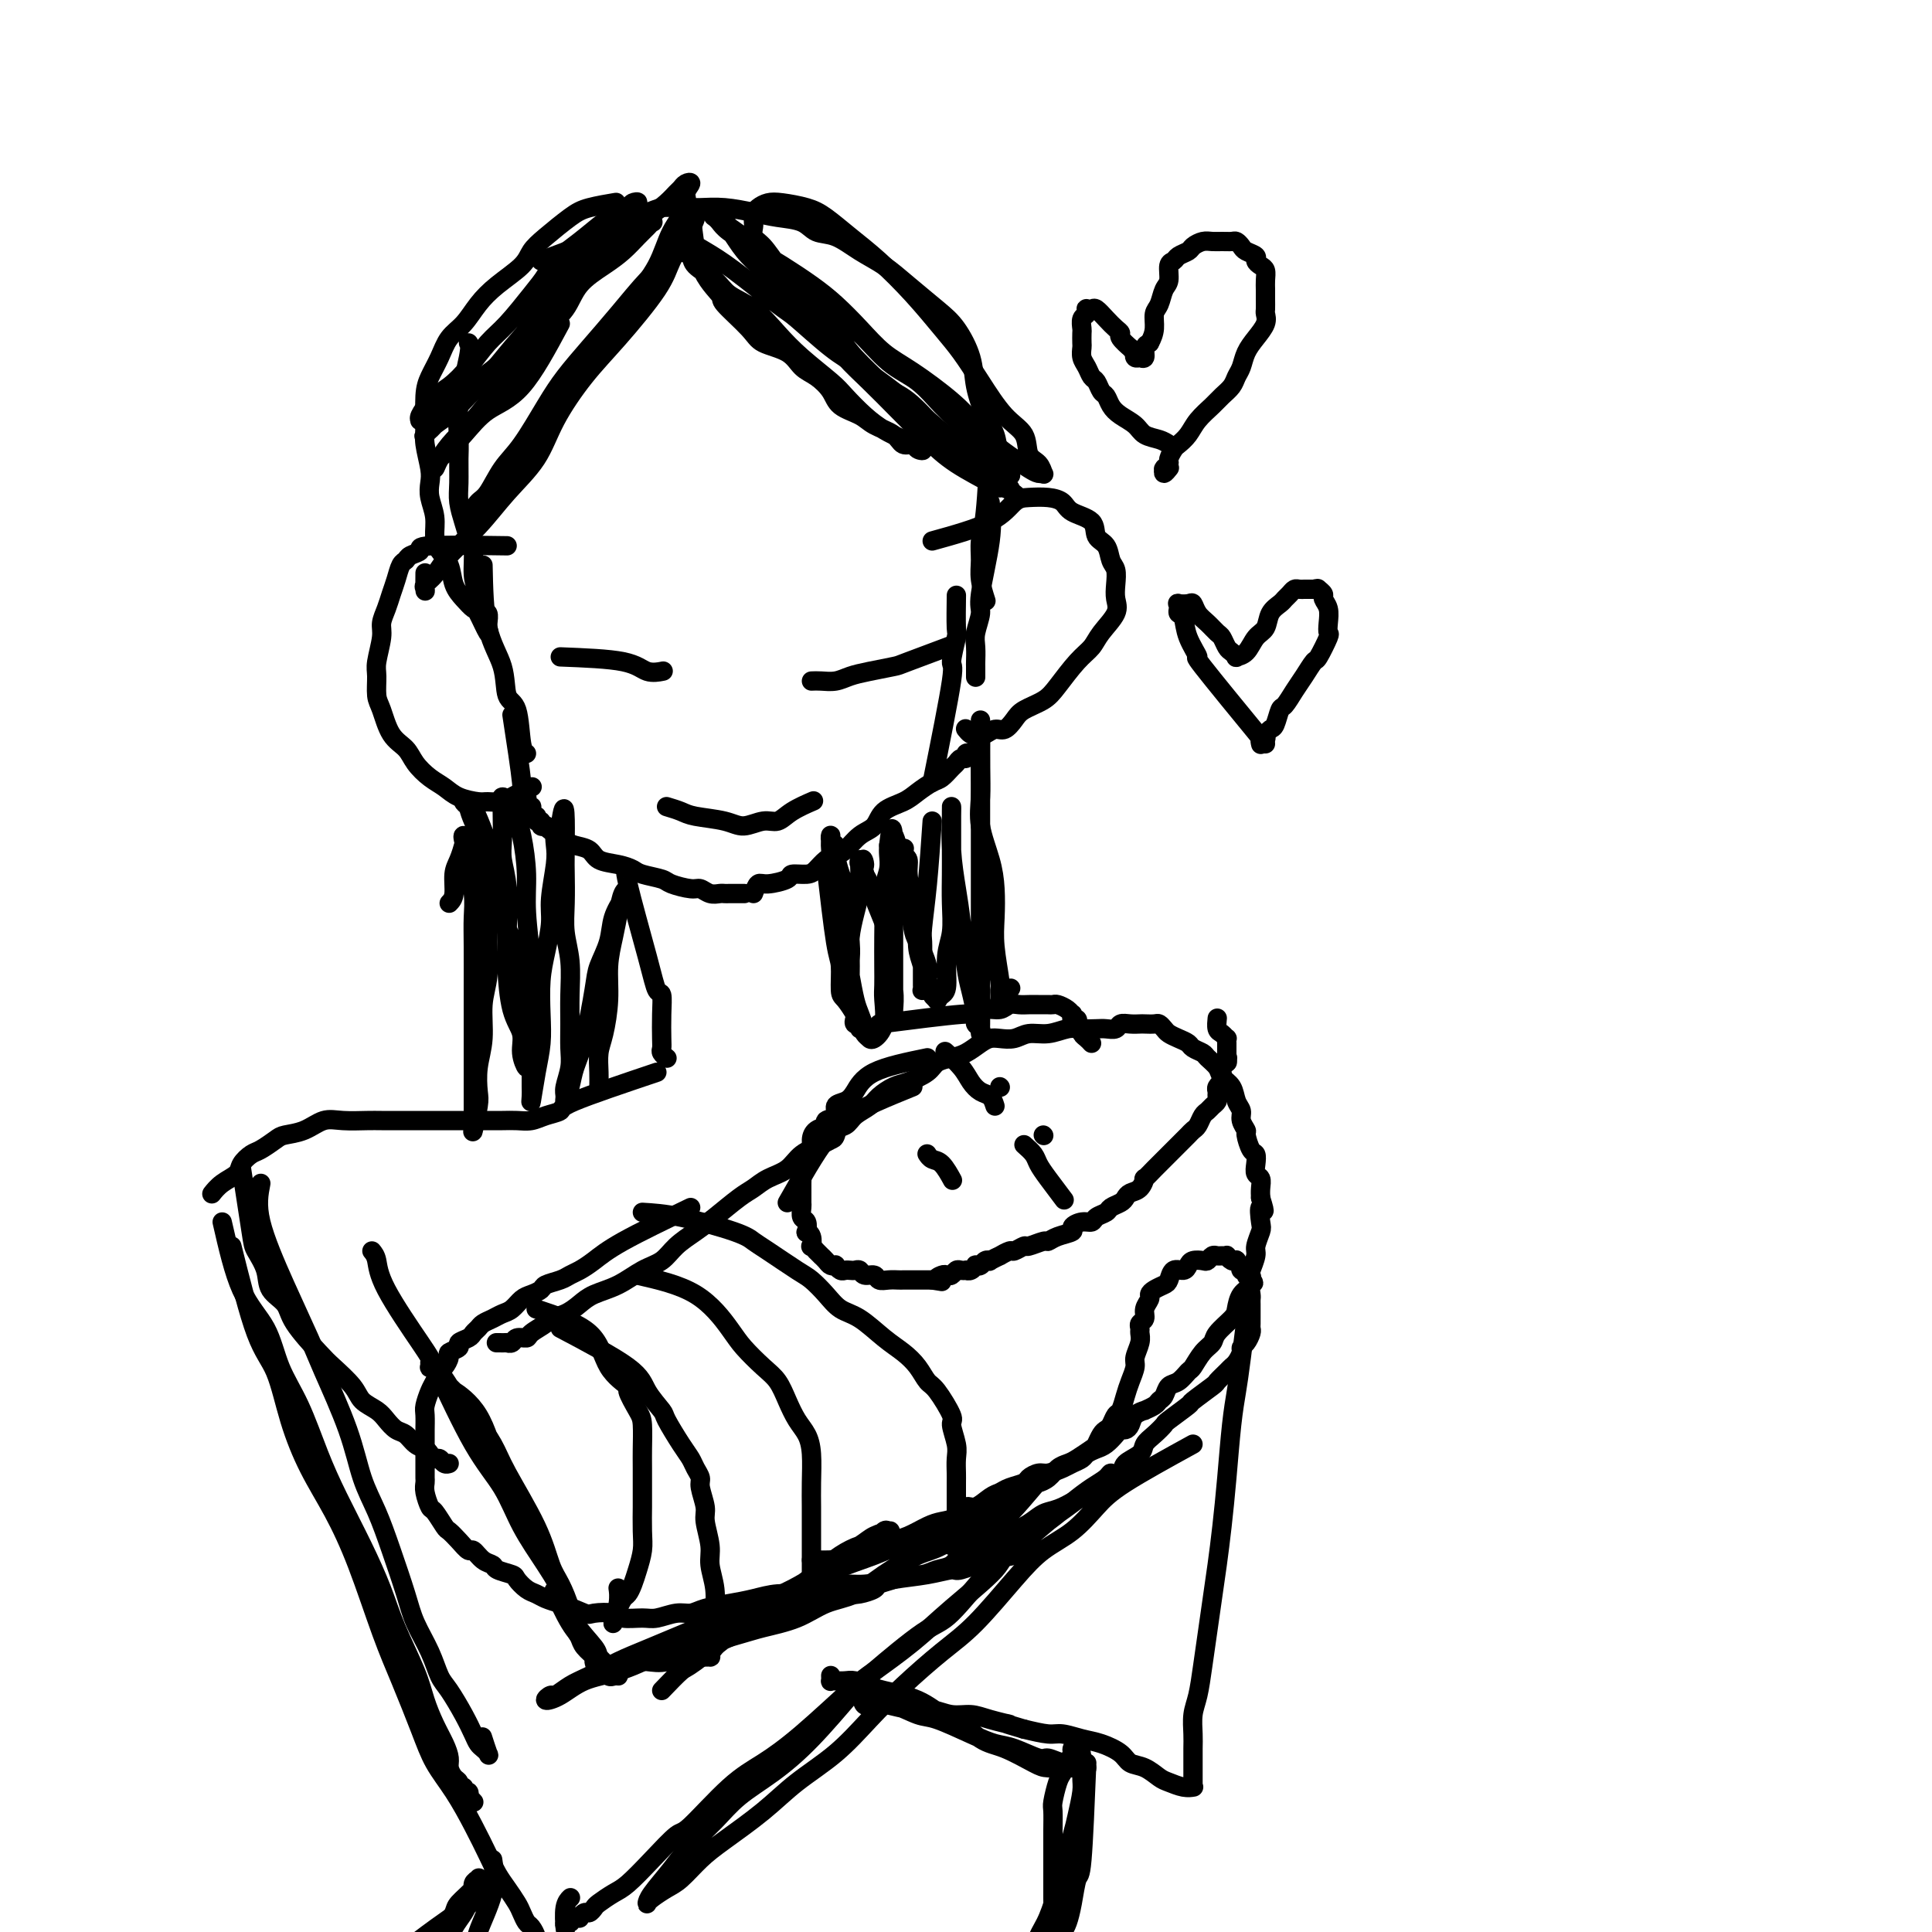 <svg viewBox='0 0 400 400' version='1.1' xmlns='http://www.w3.org/2000/svg' xmlns:xlink='http://www.w3.org/1999/xlink'><g fill='none' stroke='#000000' stroke-width='4' stroke-linecap='round' stroke-linejoin='round'><path d='M97,71c0.227,0.324 0.453,0.649 0,3c-0.453,2.351 -1.586,6.729 -2,10c-0.414,3.271 -0.108,5.435 0,7c0.108,1.565 0.018,2.530 0,4c-0.018,1.470 0.038,3.445 0,5c-0.038,1.555 -0.169,2.692 0,4c0.169,1.308 0.636,2.789 1,4c0.364,1.211 0.623,2.154 1,3c0.377,0.846 0.870,1.597 1,3c0.130,1.403 -0.105,3.460 0,5c0.105,1.540 0.550,2.563 1,3c0.450,0.437 0.905,0.290 1,1c0.095,0.710 -0.171,2.279 0,3c0.171,0.721 0.780,0.593 1,1c0.220,0.407 0.052,1.348 0,2c-0.052,0.652 0.012,1.013 0,1c-0.012,-0.013 -0.100,-0.401 0,0c0.100,0.401 0.388,1.592 0,1c-0.388,-0.592 -1.451,-2.966 -2,-4c-0.549,-1.034 -0.584,-0.727 -1,-1c-0.416,-0.273 -1.212,-1.125 -2,-2c-0.788,-0.875 -1.569,-1.773 -2,-3c-0.431,-1.227 -0.511,-2.782 -1,-4c-0.489,-1.218 -1.385,-2.097 -2,-3c-0.615,-0.903 -0.948,-1.828 -1,-3c-0.052,-1.172 0.179,-2.589 0,-4c-0.179,-1.411 -0.766,-2.815 -1,-4c-0.234,-1.185 -0.116,-2.151 0,-3c0.116,-0.849 0.229,-1.581 0,-3c-0.229,-1.419 -0.801,-3.527 -1,-5c-0.199,-1.473 -0.024,-2.313 0,-4c0.024,-1.687 -0.104,-4.222 0,-6c0.104,-1.778 0.439,-2.800 1,-4c0.561,-1.200 1.348,-2.578 2,-4c0.652,-1.422 1.169,-2.887 2,-4c0.831,-1.113 1.976,-1.873 3,-3c1.024,-1.127 1.928,-2.621 3,-4c1.072,-1.379 2.314,-2.642 4,-4c1.686,-1.358 3.817,-2.812 5,-4c1.183,-1.188 1.418,-2.112 2,-3c0.582,-0.888 1.512,-1.741 3,-3c1.488,-1.259 3.533,-2.925 5,-4c1.467,-1.075 2.357,-1.559 4,-2c1.643,-0.441 4.041,-0.840 5,-1c0.959,-0.160 0.480,-0.080 0,0'/><path d='M112,54c5.959,-2.218 11.918,-4.437 15,-6c3.082,-1.563 3.286,-2.471 4,-3c0.714,-0.529 1.936,-0.677 3,-1c1.064,-0.323 1.969,-0.819 3,-1c1.031,-0.181 2.186,-0.046 3,0c0.814,0.046 1.286,0.001 2,0c0.714,-0.001 1.668,0.040 3,0c1.332,-0.040 3.041,-0.161 5,0c1.959,0.161 4.168,0.605 6,1c1.832,0.395 3.286,0.742 5,1c1.714,0.258 3.686,0.428 5,1c1.314,0.572 1.970,1.548 3,2c1.030,0.452 2.435,0.382 4,1c1.565,0.618 3.289,1.923 5,3c1.711,1.077 3.408,1.924 5,3c1.592,1.076 3.080,2.379 5,4c1.920,1.621 4.271,3.560 6,5c1.729,1.440 2.834,2.380 4,4c1.166,1.620 2.391,3.920 3,6c0.609,2.080 0.601,3.942 1,6c0.399,2.058 1.204,4.314 2,6c0.796,1.686 1.585,2.802 2,4c0.415,1.198 0.458,2.476 1,4c0.542,1.524 1.583,3.292 2,4c0.417,0.708 0.208,0.354 0,0'/><path d='M205,90c-0.307,6.180 -0.615,12.361 -1,16c-0.385,3.639 -0.849,4.738 -1,6c-0.151,1.262 0.011,2.689 0,4c-0.011,1.311 -0.195,2.507 0,4c0.195,1.493 0.770,3.284 1,4c0.230,0.716 0.115,0.358 0,0'/><path d='M205,104c0.235,2.229 0.469,4.458 0,8c-0.469,3.542 -1.642,8.396 -2,11c-0.358,2.604 0.100,2.959 0,4c-0.100,1.041 -0.759,2.770 -1,4c-0.241,1.230 -0.065,1.962 0,3c0.065,1.038 0.017,2.383 0,3c-0.017,0.617 -0.005,0.506 0,1c0.005,0.494 0.001,1.595 0,2c-0.001,0.405 -0.000,0.116 0,0c0.000,-0.116 0.000,-0.058 0,0'/><path d='M100,117c0.099,4.760 0.197,9.520 1,13c0.803,3.480 2.310,5.678 3,8c0.690,2.322 0.563,4.766 1,6c0.437,1.234 1.437,1.259 2,3c0.563,1.741 0.690,5.200 1,7c0.310,1.800 0.803,1.943 1,2c0.197,0.057 0.099,0.029 0,0'/><path d='M106,148c0.875,5.712 1.750,11.424 2,14c0.250,2.576 -0.125,2.015 0,2c0.125,-0.015 0.752,0.517 1,1c0.248,0.483 0.119,0.918 0,1c-0.119,0.082 -0.228,-0.188 0,0c0.228,0.188 0.792,0.834 1,1c0.208,0.166 0.059,-0.148 0,0c-0.059,0.148 -0.030,0.756 0,1c0.030,0.244 0.059,0.122 0,0c-0.059,-0.122 -0.208,-0.244 0,0c0.208,0.244 0.773,0.854 1,1c0.227,0.146 0.117,-0.171 0,0c-0.117,0.171 -0.241,0.831 0,1c0.241,0.169 0.849,-0.152 1,0c0.151,0.152 -0.154,0.776 0,1c0.154,0.224 0.766,0.049 1,0c0.234,-0.049 0.090,0.028 0,0c-0.090,-0.028 -0.124,-0.162 0,0c0.124,0.162 0.408,0.620 1,1c0.592,0.380 1.494,0.683 2,1c0.506,0.317 0.617,0.648 1,1c0.383,0.352 1.037,0.724 2,1c0.963,0.276 2.234,0.455 3,1c0.766,0.545 1.028,1.455 2,2c0.972,0.545 2.653,0.723 4,1c1.347,0.277 2.360,0.653 3,1c0.640,0.347 0.906,0.666 2,1c1.094,0.334 3.017,0.682 4,1c0.983,0.318 1.027,0.607 2,1c0.973,0.393 2.877,0.890 4,1c1.123,0.110 1.465,-0.167 2,0c0.535,0.167 1.261,0.777 2,1c0.739,0.223 1.489,0.060 2,0c0.511,-0.060 0.782,-0.016 1,0c0.218,0.016 0.385,0.004 1,0c0.615,-0.004 1.680,-0.001 2,0c0.320,0.001 -0.106,0.000 0,0c0.106,-0.000 0.745,-0.000 1,0c0.255,0.000 0.128,0.000 0,0'/><path d='M156,185c0.315,-0.867 0.630,-1.734 1,-2c0.370,-0.266 0.795,0.070 2,0c1.205,-0.070 3.190,-0.547 4,-1c0.810,-0.453 0.444,-0.881 1,-1c0.556,-0.119 2.035,0.072 3,0c0.965,-0.072 1.416,-0.408 2,-1c0.584,-0.592 1.301,-1.442 2,-2c0.699,-0.558 1.379,-0.825 2,-1c0.621,-0.175 1.184,-0.259 2,-1c0.816,-0.741 1.884,-2.137 3,-3c1.116,-0.863 2.281,-1.191 3,-2c0.719,-0.809 0.993,-2.100 2,-3c1.007,-0.900 2.746,-1.411 4,-2c1.254,-0.589 2.024,-1.257 3,-2c0.976,-0.743 2.159,-1.562 3,-2c0.841,-0.438 1.340,-0.495 2,-1c0.660,-0.505 1.482,-1.460 2,-2c0.518,-0.540 0.731,-0.667 1,-1c0.269,-0.333 0.594,-0.874 1,-1c0.406,-0.126 0.892,0.162 1,0c0.108,-0.162 -0.163,-0.774 0,-1c0.163,-0.226 0.761,-0.064 1,0c0.239,0.064 0.120,0.032 0,0'/><path d='M193,162c1.721,-8.571 3.442,-17.142 4,-21c0.558,-3.858 -0.047,-3.003 0,-4c0.047,-0.997 0.744,-3.844 1,-5c0.256,-1.156 0.069,-0.619 0,-2c-0.069,-1.381 -0.020,-4.680 0,-6c0.020,-1.320 0.010,-0.660 0,0'/><path d='M105,113c-6.590,-0.090 -13.180,-0.180 -16,0c-2.820,0.180 -1.869,0.632 -2,1c-0.131,0.368 -1.345,0.654 -2,1c-0.655,0.346 -0.753,0.753 -1,1c-0.247,0.247 -0.645,0.335 -1,1c-0.355,0.665 -0.669,1.908 -1,3c-0.331,1.092 -0.681,2.032 -1,3c-0.319,0.968 -0.607,1.962 -1,3c-0.393,1.038 -0.891,2.120 -1,3c-0.109,0.880 0.169,1.560 0,3c-0.169,1.440 -0.787,3.642 -1,5c-0.213,1.358 -0.023,1.872 0,3c0.023,1.128 -0.122,2.871 0,4c0.122,1.129 0.511,1.643 1,3c0.489,1.357 1.079,3.557 2,5c0.921,1.443 2.174,2.130 3,3c0.826,0.870 1.226,1.921 2,3c0.774,1.079 1.921,2.184 3,3c1.079,0.816 2.088,1.344 3,2c0.912,0.656 1.725,1.441 3,2c1.275,0.559 3.013,0.893 4,1c0.987,0.107 1.225,-0.014 2,0c0.775,0.014 2.089,0.161 3,0c0.911,-0.161 1.419,-0.631 2,-1c0.581,-0.369 1.233,-0.638 2,-1c0.767,-0.362 1.648,-0.818 2,-1c0.352,-0.182 0.176,-0.091 0,0'/><path d='M193,112c4.570,-1.267 9.140,-2.533 12,-4c2.860,-1.467 4.010,-3.133 5,-4c0.990,-0.867 1.821,-0.935 3,-1c1.179,-0.065 2.706,-0.127 4,0c1.294,0.127 2.353,0.441 3,1c0.647,0.559 0.880,1.361 2,2c1.120,0.639 3.127,1.115 4,2c0.873,0.885 0.612,2.179 1,3c0.388,0.821 1.424,1.168 2,2c0.576,0.832 0.693,2.150 1,3c0.307,0.850 0.804,1.231 1,2c0.196,0.769 0.089,1.924 0,3c-0.089,1.076 -0.161,2.071 0,3c0.161,0.929 0.556,1.792 0,3c-0.556,1.208 -2.062,2.760 -3,4c-0.938,1.240 -1.309,2.166 -2,3c-0.691,0.834 -1.704,1.574 -3,3c-1.296,1.426 -2.875,3.539 -4,5c-1.125,1.461 -1.796,2.271 -3,3c-1.204,0.729 -2.942,1.376 -4,2c-1.058,0.624 -1.435,1.225 -2,2c-0.565,0.775 -1.317,1.724 -2,2c-0.683,0.276 -1.296,-0.121 -2,0c-0.704,0.121 -1.499,0.761 -2,1c-0.501,0.239 -0.709,0.078 -1,0c-0.291,-0.078 -0.666,-0.072 -1,0c-0.334,0.072 -0.628,0.212 -1,0c-0.372,-0.212 -0.820,-0.775 -1,-1c-0.180,-0.225 -0.090,-0.113 0,0'/><path d='M163,249c2.967,-5.202 5.935,-10.405 8,-13c2.065,-2.595 3.228,-2.583 4,-3c0.772,-0.417 1.153,-1.263 2,-2c0.847,-0.737 2.160,-1.366 3,-2c0.840,-0.634 1.207,-1.273 2,-2c0.793,-0.727 2.011,-1.543 3,-2c0.989,-0.457 1.748,-0.555 3,-1c1.252,-0.445 2.996,-1.236 4,-2c1.004,-0.764 1.266,-1.501 2,-2c0.734,-0.499 1.939,-0.761 3,-1c1.061,-0.239 1.978,-0.455 3,-1c1.022,-0.545 2.149,-1.418 3,-2c0.851,-0.582 1.427,-0.873 2,-1c0.573,-0.127 1.143,-0.090 2,0c0.857,0.090 2.000,0.234 3,0c1.000,-0.234 1.857,-0.847 3,-1c1.143,-0.153 2.571,0.155 4,0c1.429,-0.155 2.859,-0.773 4,-1c1.141,-0.227 1.993,-0.065 3,0c1.007,0.065 2.170,0.031 3,0c0.830,-0.031 1.325,-0.061 2,0c0.675,0.061 1.528,0.212 2,0c0.472,-0.212 0.564,-0.789 1,-1c0.436,-0.211 1.216,-0.057 2,0c0.784,0.057 1.572,0.018 2,0c0.428,-0.018 0.495,-0.016 1,0c0.505,0.016 1.447,0.046 2,0c0.553,-0.046 0.715,-0.167 1,0c0.285,0.167 0.691,0.622 1,1c0.309,0.378 0.521,0.679 1,1c0.479,0.321 1.227,0.663 2,1c0.773,0.337 1.573,0.671 2,1c0.427,0.329 0.480,0.655 1,1c0.520,0.345 1.505,0.710 2,1c0.495,0.290 0.499,0.504 1,1c0.501,0.496 1.497,1.274 2,2c0.503,0.726 0.512,1.402 1,2c0.488,0.598 1.455,1.120 2,2c0.545,0.880 0.667,2.117 1,3c0.333,0.883 0.877,1.410 1,2c0.123,0.590 -0.173,1.242 0,2c0.173,0.758 0.817,1.620 1,2c0.183,0.380 -0.096,0.277 0,1c0.096,0.723 0.565,2.273 1,3c0.435,0.727 0.834,0.632 1,1c0.166,0.368 0.097,1.201 0,2c-0.097,0.799 -0.222,1.565 0,2c0.222,0.435 0.790,0.540 1,1c0.210,0.460 0.060,1.274 0,2c-0.060,0.726 -0.030,1.363 0,2'/><path d='M261,248c1.397,4.469 0.389,2.141 0,2c-0.389,-0.141 -0.161,1.906 0,3c0.161,1.094 0.253,1.234 0,2c-0.253,0.766 -0.851,2.159 -1,3c-0.149,0.841 0.150,1.130 0,2c-0.150,0.870 -0.747,2.320 -1,3c-0.253,0.680 -0.160,0.590 0,1c0.160,0.410 0.386,1.321 0,2c-0.386,0.679 -1.384,1.127 -2,2c-0.616,0.873 -0.850,2.172 -1,3c-0.150,0.828 -0.215,1.185 -1,2c-0.785,0.815 -2.290,2.087 -3,3c-0.710,0.913 -0.627,1.467 -1,2c-0.373,0.533 -1.203,1.045 -2,2c-0.797,0.955 -1.561,2.354 -2,3c-0.439,0.646 -0.552,0.540 -1,1c-0.448,0.460 -1.232,1.485 -2,2c-0.768,0.515 -1.520,0.520 -2,1c-0.480,0.480 -0.687,1.434 -1,2c-0.313,0.566 -0.732,0.742 -1,1c-0.268,0.258 -0.386,0.597 -1,1c-0.614,0.403 -1.722,0.868 -2,1c-0.278,0.132 0.276,-0.070 0,0c-0.276,0.070 -1.383,0.413 -2,1c-0.617,0.587 -0.746,1.418 -1,2c-0.254,0.582 -0.634,0.915 -1,1c-0.366,0.085 -0.718,-0.079 -1,0c-0.282,0.079 -0.494,0.402 -1,1c-0.506,0.598 -1.305,1.470 -2,2c-0.695,0.530 -1.287,0.719 -2,1c-0.713,0.281 -1.546,0.654 -2,1c-0.454,0.346 -0.530,0.666 -1,1c-0.470,0.334 -1.334,0.681 -2,1c-0.666,0.319 -1.132,0.610 -2,1c-0.868,0.390 -2.137,0.878 -3,1c-0.863,0.122 -1.320,-0.122 -2,0c-0.680,0.122 -1.585,0.609 -2,1c-0.415,0.391 -0.341,0.687 -1,1c-0.659,0.313 -2.049,0.642 -3,1c-0.951,0.358 -1.461,0.744 -2,1c-0.539,0.256 -1.106,0.384 -2,1c-0.894,0.616 -2.114,1.722 -3,2c-0.886,0.278 -1.437,-0.273 -2,0c-0.563,0.273 -1.138,1.368 -2,2c-0.862,0.632 -2.010,0.799 -3,1c-0.990,0.201 -1.821,0.436 -3,1c-1.179,0.564 -2.705,1.457 -4,2c-1.295,0.543 -2.357,0.737 -3,1c-0.643,0.263 -0.865,0.596 -2,1c-1.135,0.404 -3.182,0.879 -4,1c-0.818,0.121 -0.408,-0.111 -1,0c-0.592,0.111 -2.187,0.566 -3,1c-0.813,0.434 -0.844,0.848 -1,1c-0.156,0.152 -0.437,0.041 -1,0c-0.563,-0.041 -1.408,-0.011 -2,0c-0.592,0.011 -0.929,0.003 -1,0c-0.071,-0.003 0.125,-0.001 0,0c-0.125,0.001 -0.572,0.000 -1,0c-0.428,-0.000 -0.837,-0.000 -1,0c-0.163,0.000 -0.082,0.000 0,0'/><path d='M189,225c-5.176,2.108 -10.353,4.216 -13,6c-2.647,1.784 -2.766,3.244 -3,4c-0.234,0.756 -0.583,0.807 -1,1c-0.417,0.193 -0.902,0.527 -2,1c-1.098,0.473 -2.809,1.083 -4,2c-1.191,0.917 -1.862,2.139 -3,3c-1.138,0.861 -2.744,1.360 -4,2c-1.256,0.640 -2.164,1.420 -3,2c-0.836,0.580 -1.602,0.960 -3,2c-1.398,1.040 -3.430,2.739 -5,4c-1.570,1.261 -2.680,2.085 -4,3c-1.320,0.915 -2.850,1.922 -4,3c-1.150,1.078 -1.921,2.228 -3,3c-1.079,0.772 -2.465,1.166 -4,2c-1.535,0.834 -3.217,2.107 -5,3c-1.783,0.893 -3.666,1.404 -5,2c-1.334,0.596 -2.120,1.276 -3,2c-0.880,0.724 -1.856,1.490 -3,2c-1.144,0.510 -2.457,0.763 -3,1c-0.543,0.237 -0.316,0.460 -1,1c-0.684,0.540 -2.279,1.399 -3,2c-0.721,0.601 -0.570,0.946 -1,1c-0.430,0.054 -1.443,-0.182 -2,0c-0.557,0.182 -0.657,0.781 -1,1c-0.343,0.219 -0.927,0.059 -1,0c-0.073,-0.059 0.365,-0.016 0,0c-0.365,0.016 -1.533,0.005 -2,0c-0.467,-0.005 -0.234,-0.002 0,0'/><path d='M143,250c-5.315,2.560 -10.630,5.120 -14,7c-3.370,1.880 -4.794,3.081 -6,4c-1.206,0.919 -2.192,1.556 -3,2c-0.808,0.444 -1.438,0.697 -2,1c-0.562,0.303 -1.057,0.658 -2,1c-0.943,0.342 -2.336,0.673 -3,1c-0.664,0.327 -0.601,0.651 -1,1c-0.399,0.349 -1.261,0.723 -2,1c-0.739,0.277 -1.353,0.455 -2,1c-0.647,0.545 -1.325,1.455 -2,2c-0.675,0.545 -1.347,0.723 -2,1c-0.653,0.277 -1.287,0.651 -2,1c-0.713,0.349 -1.506,0.671 -2,1c-0.494,0.329 -0.691,0.665 -1,1c-0.309,0.335 -0.732,0.667 -1,1c-0.268,0.333 -0.383,0.665 -1,1c-0.617,0.335 -1.738,0.671 -2,1c-0.262,0.329 0.333,0.651 0,1c-0.333,0.349 -1.595,0.727 -2,1c-0.405,0.273 0.046,0.442 0,1c-0.046,0.558 -0.591,1.504 -1,2c-0.409,0.496 -0.684,0.540 -1,1c-0.316,0.460 -0.673,1.335 -1,2c-0.327,0.665 -0.623,1.119 -1,2c-0.377,0.881 -0.833,2.189 -1,3c-0.167,0.811 -0.045,1.124 0,2c0.045,0.876 0.012,2.315 0,3c-0.012,0.685 -0.003,0.616 0,1c0.003,0.384 0.001,1.220 0,2c-0.001,0.780 -0.000,1.504 0,2c0.000,0.496 0.000,0.762 0,1c-0.000,0.238 -0.001,0.447 0,1c0.001,0.553 0.004,1.452 0,2c-0.004,0.548 -0.013,0.747 0,1c0.013,0.253 0.049,0.562 0,1c-0.049,0.438 -0.183,1.006 0,2c0.183,0.994 0.682,2.415 1,3c0.318,0.585 0.456,0.333 1,1c0.544,0.667 1.493,2.254 2,3c0.507,0.746 0.572,0.652 1,1c0.428,0.348 1.218,1.140 2,2c0.782,0.860 1.555,1.788 2,2c0.445,0.212 0.561,-0.294 1,0c0.439,0.294 1.202,1.387 2,2c0.798,0.613 1.631,0.745 2,1c0.369,0.255 0.273,0.632 1,1c0.727,0.368 2.277,0.729 3,1c0.723,0.271 0.619,0.454 1,1c0.381,0.546 1.246,1.456 2,2c0.754,0.544 1.395,0.723 2,1c0.605,0.277 1.173,0.650 2,1c0.827,0.350 1.914,0.675 3,1'/><path d='M116,332c4.464,3.261 2.125,1.414 2,1c-0.125,-0.414 1.965,0.607 3,1c1.035,0.393 1.013,0.159 2,0c0.987,-0.159 2.981,-0.243 4,0c1.019,0.243 1.063,0.812 2,1c0.937,0.188 2.766,-0.005 4,0c1.234,0.005 1.872,0.209 3,0c1.128,-0.209 2.744,-0.829 4,-1c1.256,-0.171 2.151,0.108 3,0c0.849,-0.108 1.651,-0.603 3,-1c1.349,-0.397 3.245,-0.698 5,-1c1.755,-0.302 3.367,-0.607 5,-1c1.633,-0.393 3.285,-0.875 5,-1c1.715,-0.125 3.492,0.107 5,0c1.508,-0.107 2.748,-0.553 4,-1c1.252,-0.447 2.518,-0.895 4,-1c1.482,-0.105 3.181,0.131 5,0c1.819,-0.131 3.759,-0.630 6,-1c2.241,-0.370 4.781,-0.610 7,-1c2.219,-0.390 4.115,-0.931 5,-1c0.885,-0.069 0.759,0.335 2,0c1.241,-0.335 3.848,-1.409 6,-2c2.152,-0.591 3.849,-0.697 5,-1c1.151,-0.303 1.758,-0.801 2,-1c0.242,-0.199 0.121,-0.100 0,0'/><path d='M192,219c-4.239,0.871 -8.479,1.743 -11,3c-2.521,1.257 -3.325,2.900 -4,4c-0.675,1.100 -1.223,1.657 -2,2c-0.777,0.343 -1.784,0.472 -2,1c-0.216,0.528 0.359,1.454 0,2c-0.359,0.546 -1.650,0.713 -2,1c-0.350,0.287 0.242,0.694 0,1c-0.242,0.306 -1.319,0.511 -2,1c-0.681,0.489 -0.966,1.262 -1,2c-0.034,0.738 0.183,1.441 0,2c-0.183,0.559 -0.767,0.975 -1,1c-0.233,0.025 -0.115,-0.341 0,0c0.115,0.341 0.227,1.389 0,2c-0.227,0.611 -0.793,0.784 -1,1c-0.207,0.216 -0.055,0.477 0,1c0.055,0.523 0.014,1.310 0,2c-0.014,0.690 0.000,1.283 0,2c-0.000,0.717 -0.014,1.559 0,2c0.014,0.441 0.055,0.482 0,1c-0.055,0.518 -0.207,1.514 0,2c0.207,0.486 0.774,0.464 1,1c0.226,0.536 0.112,1.631 0,2c-0.112,0.369 -0.222,0.012 0,0c0.222,-0.012 0.776,0.321 1,1c0.224,0.679 0.116,1.702 0,2c-0.116,0.298 -0.242,-0.131 0,0c0.242,0.131 0.853,0.823 1,1c0.147,0.177 -0.168,-0.159 0,0c0.168,0.159 0.820,0.813 1,1c0.180,0.187 -0.110,-0.095 0,0c0.110,0.095 0.621,0.565 1,1c0.379,0.435 0.626,0.835 1,1c0.374,0.165 0.874,0.097 1,0c0.126,-0.097 -0.121,-0.222 0,0c0.121,0.222 0.610,0.790 1,1c0.390,0.210 0.681,0.060 1,0c0.319,-0.060 0.667,-0.031 1,0c0.333,0.031 0.652,0.065 1,0c0.348,-0.065 0.726,-0.228 1,0c0.274,0.228 0.445,0.846 1,1c0.555,0.154 1.496,-0.155 2,0c0.504,0.155 0.572,0.774 1,1c0.428,0.226 1.218,0.061 2,0c0.782,-0.061 1.557,-0.016 2,0c0.443,0.016 0.552,0.004 1,0c0.448,-0.004 1.233,-0.001 2,0c0.767,0.001 1.514,0.000 2,0c0.486,-0.000 0.710,-0.000 1,0c0.290,0.000 0.645,0.000 1,0'/><path d='M193,265c3.427,0.524 1.496,0.333 1,0c-0.496,-0.333 0.444,-0.807 1,-1c0.556,-0.193 0.727,-0.104 1,0c0.273,0.104 0.647,0.224 1,0c0.353,-0.224 0.686,-0.791 1,-1c0.314,-0.209 0.610,-0.060 1,0c0.390,0.060 0.874,0.030 1,0c0.126,-0.030 -0.107,-0.060 0,0c0.107,0.060 0.553,0.208 1,0c0.447,-0.208 0.895,-0.774 1,-1c0.105,-0.226 -0.132,-0.112 0,0c0.132,0.112 0.632,0.222 1,0c0.368,-0.222 0.605,-0.776 1,-1c0.395,-0.224 0.950,-0.117 1,0c0.050,0.117 -0.405,0.243 0,0c0.405,-0.243 1.671,-0.854 2,-1c0.329,-0.146 -0.279,0.172 0,0c0.279,-0.172 1.444,-0.835 2,-1c0.556,-0.165 0.502,0.167 1,0c0.498,-0.167 1.550,-0.832 2,-1c0.450,-0.168 0.300,0.162 1,0c0.700,-0.162 2.249,-0.817 3,-1c0.751,-0.183 0.704,0.105 1,0c0.296,-0.105 0.934,-0.602 2,-1c1.066,-0.398 2.561,-0.698 3,-1c0.439,-0.302 -0.177,-0.606 0,-1c0.177,-0.394 1.145,-0.879 2,-1c0.855,-0.121 1.595,0.122 2,0c0.405,-0.122 0.476,-0.610 1,-1c0.524,-0.390 1.501,-0.682 2,-1c0.499,-0.318 0.518,-0.661 1,-1c0.482,-0.339 1.426,-0.673 2,-1c0.574,-0.327 0.779,-0.646 1,-1c0.221,-0.354 0.458,-0.743 1,-1c0.542,-0.257 1.388,-0.383 2,-1c0.612,-0.617 0.990,-1.724 1,-2c0.010,-0.276 -0.349,0.278 0,0c0.349,-0.278 1.407,-1.388 2,-2c0.593,-0.612 0.722,-0.727 1,-1c0.278,-0.273 0.704,-0.703 1,-1c0.296,-0.297 0.460,-0.461 1,-1c0.540,-0.539 1.454,-1.453 2,-2c0.546,-0.547 0.724,-0.728 1,-1c0.276,-0.272 0.651,-0.636 1,-1c0.349,-0.364 0.671,-0.727 1,-1c0.329,-0.273 0.666,-0.454 1,-1c0.334,-0.546 0.664,-1.456 1,-2c0.336,-0.544 0.679,-0.723 1,-1c0.321,-0.277 0.621,-0.651 1,-1c0.379,-0.349 0.837,-0.672 1,-1c0.163,-0.328 0.030,-0.662 0,-1c-0.030,-0.338 0.045,-0.682 0,-1c-0.045,-0.318 -0.208,-0.610 0,-1c0.208,-0.390 0.787,-0.878 1,-1c0.213,-0.122 0.061,0.121 0,0c-0.061,-0.121 -0.030,-0.607 0,-1c0.030,-0.393 0.060,-0.693 0,-1c-0.060,-0.307 -0.208,-0.621 0,-1c0.208,-0.379 0.774,-0.823 1,-1c0.226,-0.177 0.113,-0.089 0,0'/><path d='M254,220c0.309,-1.461 0.083,-1.114 0,-1c-0.083,0.114 -0.022,-0.007 0,0c0.022,0.007 0.006,0.141 0,0c-0.006,-0.141 -0.002,-0.559 0,-1c0.002,-0.441 0.000,-0.907 0,-1c-0.000,-0.093 0.001,0.186 0,0c-0.001,-0.186 -0.003,-0.838 0,-1c0.003,-0.162 0.011,0.165 0,0c-0.011,-0.165 -0.041,-0.822 0,-1c0.041,-0.178 0.155,0.124 0,0c-0.155,-0.124 -0.578,-0.672 -1,-1c-0.422,-0.328 -0.845,-0.434 -1,-1c-0.155,-0.566 -0.044,-1.590 0,-2c0.044,-0.410 0.022,-0.205 0,0'/><path d='M133,251c2.244,0.135 4.488,0.270 8,1c3.512,0.730 8.291,2.053 11,3c2.709,0.947 3.348,1.516 4,2c0.652,0.484 1.318,0.882 3,2c1.682,1.118 4.381,2.955 6,4c1.619,1.045 2.158,1.298 3,2c0.842,0.702 1.986,1.854 3,3c1.014,1.146 1.899,2.287 3,3c1.101,0.713 2.417,0.996 4,2c1.583,1.004 3.434,2.727 5,4c1.566,1.273 2.848,2.096 4,3c1.152,0.904 2.174,1.889 3,3c0.826,1.111 1.454,2.349 2,3c0.546,0.651 1.008,0.715 2,2c0.992,1.285 2.515,3.790 3,5c0.485,1.210 -0.066,1.124 0,2c0.066,0.876 0.750,2.713 1,4c0.250,1.287 0.067,2.022 0,3c-0.067,0.978 -0.018,2.198 0,3c0.018,0.802 0.005,1.187 0,2c-0.005,0.813 -0.002,2.053 0,3c0.002,0.947 0.002,1.602 0,2c-0.002,0.398 -0.004,0.540 0,1c0.004,0.460 0.016,1.239 0,2c-0.016,0.761 -0.061,1.503 0,2c0.061,0.497 0.226,0.749 0,1c-0.226,0.251 -0.844,0.500 -1,1c-0.156,0.500 0.150,1.250 0,1c-0.150,-0.250 -0.757,-1.500 -1,-2c-0.243,-0.500 -0.121,-0.250 0,0'/><path d='M132,264c4.343,0.991 8.686,1.983 12,4c3.314,2.017 5.598,5.060 7,7c1.402,1.940 1.923,2.778 3,4c1.077,1.222 2.712,2.830 4,4c1.288,1.170 2.230,1.903 3,3c0.770,1.097 1.369,2.557 2,4c0.631,1.443 1.293,2.868 2,4c0.707,1.132 1.457,1.972 2,3c0.543,1.028 0.877,2.246 1,4c0.123,1.754 0.033,4.044 0,6c-0.033,1.956 -0.009,3.579 0,5c0.009,1.421 0.002,2.642 0,4c-0.002,1.358 -0.001,2.854 0,4c0.001,1.146 0.001,1.942 0,3c-0.001,1.058 -0.003,2.379 0,3c0.003,0.621 0.011,0.544 0,1c-0.011,0.456 -0.040,1.447 0,2c0.040,0.553 0.151,0.670 0,1c-0.151,0.330 -0.562,0.873 -1,1c-0.438,0.127 -0.902,-0.162 -1,0c-0.098,0.162 0.170,0.775 0,1c-0.170,0.225 -0.776,0.060 -1,0c-0.224,-0.060 -0.064,-0.017 0,0c0.064,0.017 0.032,0.009 0,0'/><path d='M198,318c2.100,0.427 4.201,0.854 7,-1c2.799,-1.854 6.297,-5.988 8,-8c1.703,-2.012 1.610,-1.900 2,-2c0.390,-0.100 1.264,-0.412 2,-1c0.736,-0.588 1.335,-1.452 2,-2c0.665,-0.548 1.397,-0.780 2,-1c0.603,-0.220 1.079,-0.426 2,-1c0.921,-0.574 2.288,-1.515 3,-2c0.712,-0.485 0.768,-0.515 1,-1c0.232,-0.485 0.639,-1.424 1,-2c0.361,-0.576 0.674,-0.790 1,-1c0.326,-0.210 0.664,-0.415 1,-1c0.336,-0.585 0.668,-1.550 1,-2c0.332,-0.450 0.662,-0.385 1,-1c0.338,-0.615 0.683,-1.912 1,-3c0.317,-1.088 0.607,-1.969 1,-3c0.393,-1.031 0.890,-2.213 1,-3c0.110,-0.787 -0.168,-1.181 0,-2c0.168,-0.819 0.781,-2.064 1,-3c0.219,-0.936 0.044,-1.563 0,-2c-0.044,-0.437 0.045,-0.684 0,-1c-0.045,-0.316 -0.223,-0.700 0,-1c0.223,-0.300 0.846,-0.514 1,-1c0.154,-0.486 -0.162,-1.244 0,-2c0.162,-0.756 0.803,-1.511 1,-2c0.197,-0.489 -0.050,-0.713 0,-1c0.050,-0.287 0.398,-0.636 1,-1c0.602,-0.364 1.457,-0.741 2,-1c0.543,-0.259 0.774,-0.399 1,-1c0.226,-0.601 0.445,-1.664 1,-2c0.555,-0.336 1.444,0.055 2,0c0.556,-0.055 0.779,-0.554 1,-1c0.221,-0.446 0.441,-0.837 1,-1c0.559,-0.163 1.459,-0.096 2,0c0.541,0.096 0.723,0.222 1,0c0.277,-0.222 0.648,-0.793 1,-1c0.352,-0.207 0.686,-0.052 1,0c0.314,0.052 0.610,0.000 1,0c0.390,-0.000 0.874,0.051 1,0c0.126,-0.051 -0.106,-0.206 0,0c0.106,0.206 0.551,0.772 1,1c0.449,0.228 0.904,0.118 1,0c0.096,-0.118 -0.166,-0.243 0,0c0.166,0.243 0.762,0.853 1,1c0.238,0.147 0.119,-0.168 0,0c-0.119,0.168 -0.238,0.818 0,1c0.238,0.182 0.833,-0.105 1,0c0.167,0.105 -0.095,0.601 0,1c0.095,0.399 0.548,0.699 1,1'/><path d='M259,265c1.083,0.891 0.290,0.619 0,1c-0.290,0.381 -0.078,1.416 0,2c0.078,0.584 0.021,0.716 0,1c-0.021,0.284 -0.006,0.720 0,1c0.006,0.280 0.001,0.404 0,1c-0.001,0.596 0.000,1.664 0,2c-0.000,0.336 -0.003,-0.061 0,0c0.003,0.061 0.011,0.580 0,1c-0.011,0.420 -0.041,0.741 0,1c0.041,0.259 0.152,0.454 0,1c-0.152,0.546 -0.566,1.442 -1,2c-0.434,0.558 -0.889,0.778 -1,1c-0.111,0.222 0.120,0.445 0,1c-0.120,0.555 -0.592,1.442 -1,2c-0.408,0.558 -0.751,0.788 -1,1c-0.249,0.212 -0.402,0.408 -1,1c-0.598,0.592 -1.639,1.581 -2,2c-0.361,0.419 -0.043,0.268 -1,1c-0.957,0.732 -3.190,2.346 -4,3c-0.810,0.654 -0.196,0.349 -1,1c-0.804,0.651 -3.025,2.257 -4,3c-0.975,0.743 -0.703,0.622 -1,1c-0.297,0.378 -1.163,1.256 -2,2c-0.837,0.744 -1.646,1.354 -2,2c-0.354,0.646 -0.254,1.329 -1,2c-0.746,0.671 -2.337,1.331 -3,2c-0.663,0.669 -0.396,1.349 -1,2c-0.604,0.651 -2.077,1.274 -3,2c-0.923,0.726 -1.296,1.556 -2,2c-0.704,0.444 -1.738,0.504 -3,1c-1.262,0.496 -2.750,1.429 -4,2c-1.250,0.571 -2.260,0.782 -3,1c-0.740,0.218 -1.209,0.443 -2,1c-0.791,0.557 -1.902,1.444 -3,2c-1.098,0.556 -2.181,0.780 -3,1c-0.819,0.220 -1.374,0.435 -2,1c-0.626,0.565 -1.322,1.479 -2,2c-0.678,0.521 -1.339,0.650 -2,1c-0.661,0.350 -1.321,0.921 -2,1c-0.679,0.079 -1.378,-0.333 -2,0c-0.622,0.333 -1.166,1.413 -2,2c-0.834,0.587 -1.958,0.682 -3,1c-1.042,0.318 -2.004,0.858 -3,1c-0.996,0.142 -2.028,-0.116 -3,0c-0.972,0.116 -1.886,0.606 -3,1c-1.114,0.394 -2.430,0.693 -3,1c-0.570,0.307 -0.394,0.622 -1,1c-0.606,0.378 -1.993,0.819 -3,1c-1.007,0.181 -1.635,0.100 -2,0c-0.365,-0.100 -0.468,-0.220 -1,0c-0.532,0.220 -1.493,0.781 -2,1c-0.507,0.219 -0.559,0.097 -1,0c-0.441,-0.097 -1.270,-0.170 -2,0c-0.730,0.170 -1.361,0.582 -2,1c-0.639,0.418 -1.284,0.843 -2,1c-0.716,0.157 -1.501,0.045 -2,0c-0.499,-0.045 -0.711,-0.022 -1,0c-0.289,0.022 -0.655,0.044 -1,0c-0.345,-0.044 -0.670,-0.156 -1,0c-0.330,0.156 -0.665,0.578 -1,1'/><path d='M160,334c-5.967,1.547 -2.383,0.415 -1,0c1.383,-0.415 0.565,-0.112 0,0c-0.565,0.112 -0.876,0.032 -1,0c-0.124,-0.032 -0.062,-0.016 0,0'/><path d='M130,180c-0.400,-0.220 -0.801,-0.441 0,3c0.801,3.441 2.803,10.543 4,15c1.197,4.457 1.589,6.269 2,7c0.411,0.731 0.841,0.381 1,1c0.159,0.619 0.046,2.208 0,4c-0.046,1.792 -0.026,3.787 0,5c0.026,1.213 0.060,1.646 0,2c-0.060,0.354 -0.212,0.631 0,1c0.212,0.369 0.788,0.830 1,1c0.212,0.170 0.061,0.049 0,0c-0.061,-0.049 -0.030,-0.024 0,0'/><path d='M171,179c0.728,6.338 1.456,12.675 2,16c0.544,3.325 0.902,3.636 1,5c0.098,1.364 -0.066,3.781 0,5c0.066,1.219 0.361,1.240 1,2c0.639,0.760 1.621,2.260 2,3c0.379,0.740 0.154,0.720 0,1c-0.154,0.280 -0.237,0.858 0,1c0.237,0.142 0.795,-0.154 1,0c0.205,0.154 0.059,0.758 0,1c-0.059,0.242 -0.029,0.121 0,0'/><path d='M136,222c-6.917,2.332 -13.834,4.663 -17,6c-3.166,1.337 -2.580,1.679 -3,2c-0.420,0.321 -1.847,0.622 -3,1c-1.153,0.378 -2.033,0.833 -3,1c-0.967,0.167 -2.022,0.045 -3,0c-0.978,-0.045 -1.879,-0.012 -3,0c-1.121,0.012 -2.462,0.003 -4,0c-1.538,-0.003 -3.273,-0.001 -5,0c-1.727,0.001 -3.447,0.000 -5,0c-1.553,-0.000 -2.940,0.000 -4,0c-1.060,-0.000 -1.795,-0.002 -3,0c-1.205,0.002 -2.880,0.007 -4,0c-1.120,-0.007 -1.683,-0.027 -3,0c-1.317,0.027 -3.387,0.100 -5,0c-1.613,-0.100 -2.768,-0.374 -4,0c-1.232,0.374 -2.542,1.395 -4,2c-1.458,0.605 -3.063,0.795 -4,1c-0.937,0.205 -1.205,0.425 -2,1c-0.795,0.575 -2.117,1.504 -3,2c-0.883,0.496 -1.326,0.557 -2,1c-0.674,0.443 -1.578,1.268 -2,2c-0.422,0.732 -0.360,1.371 -1,2c-0.640,0.629 -1.980,1.246 -3,2c-1.020,0.754 -1.720,1.644 -2,2c-0.280,0.356 -0.140,0.178 0,0'/><path d='M50,242c0.791,5.135 1.581,10.271 2,13c0.419,2.729 0.465,3.052 1,4c0.535,0.948 1.558,2.519 2,4c0.442,1.481 0.304,2.870 1,4c0.696,1.130 2.225,2.000 3,3c0.775,1.000 0.797,2.130 2,4c1.203,1.870 3.586,4.479 5,6c1.414,1.521 1.859,1.954 3,3c1.141,1.046 2.977,2.704 4,4c1.023,1.296 1.233,2.230 2,3c0.767,0.770 2.092,1.376 3,2c0.908,0.624 1.399,1.266 2,2c0.601,0.734 1.313,1.558 2,2c0.687,0.442 1.350,0.501 2,1c0.650,0.499 1.287,1.439 2,2c0.713,0.561 1.500,0.742 2,1c0.500,0.258 0.712,0.591 1,1c0.288,0.409 0.652,0.894 1,1c0.348,0.106 0.681,-0.168 1,0c0.319,0.168 0.624,0.776 1,1c0.376,0.224 0.822,0.064 1,0c0.178,-0.064 0.089,-0.032 0,0'/><path d='M182,212c6.885,-0.878 13.770,-1.756 17,-2c3.230,-0.244 2.805,0.145 3,0c0.195,-0.145 1.011,-0.823 2,-1c0.989,-0.177 2.152,0.149 3,0c0.848,-0.149 1.383,-0.772 2,-1c0.617,-0.228 1.317,-0.061 2,0c0.683,0.061 1.348,0.016 2,0c0.652,-0.016 1.292,-0.001 2,0c0.708,0.001 1.486,-0.010 2,0c0.514,0.010 0.765,0.040 1,0c0.235,-0.040 0.454,-0.150 1,0c0.546,0.150 1.418,0.561 2,1c0.582,0.439 0.874,0.906 1,1c0.126,0.094 0.085,-0.186 0,0c-0.085,0.186 -0.215,0.838 0,1c0.215,0.162 0.776,-0.168 1,0c0.224,0.168 0.112,0.833 0,1c-0.112,0.167 -0.223,-0.163 0,0c0.223,0.163 0.782,0.818 1,1c0.218,0.182 0.097,-0.109 0,0c-0.097,0.109 -0.170,0.617 0,1c0.170,0.383 0.584,0.642 1,1c0.416,0.358 0.833,0.817 1,1c0.167,0.183 0.083,0.092 0,0'/><path d='M116,67c-2.712,5.051 -5.424,10.102 -8,13c-2.576,2.898 -5.016,3.643 -7,5c-1.984,1.357 -3.511,3.326 -5,5c-1.489,1.674 -2.941,3.053 -4,4c-1.059,0.947 -1.727,1.463 -2,2c-0.273,0.537 -0.153,1.095 0,1c0.153,-0.095 0.337,-0.841 1,-2c0.663,-1.159 1.805,-2.729 3,-4c1.195,-1.271 2.443,-2.244 4,-4c1.557,-1.756 3.421,-4.296 5,-6c1.579,-1.704 2.871,-2.573 4,-4c1.129,-1.427 2.094,-3.410 3,-5c0.906,-1.590 1.754,-2.785 3,-4c1.246,-1.215 2.890,-2.451 4,-4c1.110,-1.549 1.688,-3.413 3,-5c1.312,-1.587 3.360,-2.898 5,-4c1.640,-1.102 2.871,-1.993 4,-3c1.129,-1.007 2.154,-2.128 3,-3c0.846,-0.872 1.512,-1.495 2,-2c0.488,-0.505 0.799,-0.894 1,-1c0.201,-0.106 0.292,0.069 0,0c-0.292,-0.069 -0.966,-0.382 -2,0c-1.034,0.382 -2.428,1.458 -4,3c-1.572,1.542 -3.322,3.549 -5,5c-1.678,1.451 -3.284,2.345 -5,4c-1.716,1.655 -3.542,4.070 -5,6c-1.458,1.930 -2.548,3.374 -4,5c-1.452,1.626 -3.268,3.433 -5,5c-1.732,1.567 -3.382,2.893 -5,4c-1.618,1.107 -3.204,1.995 -5,3c-1.796,1.005 -3.802,2.125 -5,3c-1.198,0.875 -1.589,1.503 -2,2c-0.411,0.497 -0.844,0.864 -1,1c-0.156,0.136 -0.036,0.042 0,0c0.036,-0.042 -0.011,-0.032 0,0c0.011,0.032 0.080,0.086 0,0c-0.080,-0.086 -0.309,-0.310 0,-1c0.309,-0.690 1.154,-1.845 2,-3'/><path d='M89,83c0.871,-0.971 2.547,-1.897 4,-3c1.453,-1.103 2.683,-2.382 4,-4c1.317,-1.618 2.721,-3.577 4,-5c1.279,-1.423 2.434,-2.312 4,-4c1.566,-1.688 3.544,-4.176 5,-6c1.456,-1.824 2.391,-2.984 3,-4c0.609,-1.016 0.892,-1.886 2,-3c1.108,-1.114 3.041,-2.470 5,-4c1.959,-1.530 3.942,-3.235 5,-4c1.058,-0.765 1.189,-0.592 2,-1c0.811,-0.408 2.300,-1.398 3,-2c0.700,-0.602 0.610,-0.815 1,-1c0.390,-0.185 1.259,-0.343 1,0c-0.259,0.343 -1.648,1.188 -3,2c-1.352,0.812 -2.668,1.592 -4,3c-1.332,1.408 -2.678,3.444 -4,5c-1.322,1.556 -2.618,2.633 -4,4c-1.382,1.367 -2.850,3.024 -4,5c-1.150,1.976 -1.983,4.271 -3,6c-1.017,1.729 -2.219,2.893 -4,5c-1.781,2.107 -4.141,5.156 -6,7c-1.859,1.844 -3.217,2.481 -5,4c-1.783,1.519 -3.990,3.918 -5,5c-1.010,1.082 -0.823,0.846 -1,1c-0.177,0.154 -0.720,0.698 -1,1c-0.280,0.302 -0.299,0.361 0,0c0.299,-0.361 0.916,-1.144 2,-2c1.084,-0.856 2.635,-1.786 4,-3c1.365,-1.214 2.543,-2.714 4,-4c1.457,-1.286 3.193,-2.359 5,-4c1.807,-1.641 3.685,-3.849 5,-6c1.315,-2.151 2.066,-4.245 3,-6c0.934,-1.755 2.049,-3.169 4,-5c1.951,-1.831 4.736,-4.077 7,-6c2.264,-1.923 4.007,-3.523 6,-5c1.993,-1.477 4.235,-2.830 6,-4c1.765,-1.170 3.052,-2.157 4,-3c0.948,-0.843 1.556,-1.541 2,-2c0.444,-0.459 0.724,-0.679 1,-1c0.276,-0.321 0.548,-0.742 1,-1c0.452,-0.258 1.084,-0.354 1,0c-0.084,0.354 -0.885,1.157 -1,2c-0.115,0.843 0.457,1.728 0,3c-0.457,1.272 -1.941,2.933 -3,5c-1.059,2.067 -1.693,4.540 -3,7c-1.307,2.460 -3.289,4.908 -5,7c-1.711,2.092 -3.153,3.829 -5,6c-1.847,2.171 -4.100,4.778 -6,7c-1.900,2.222 -3.447,4.060 -5,7c-1.553,2.940 -3.110,6.984 -4,9c-0.890,2.016 -1.111,2.005 -2,3c-0.889,0.995 -2.444,2.998 -4,5'/><path d='M105,99c-5.365,7.606 -3.278,4.620 -3,4c0.278,-0.620 -1.255,1.127 -2,2c-0.745,0.873 -0.703,0.873 -1,1c-0.297,0.127 -0.934,0.379 -1,0c-0.066,-0.379 0.439,-1.391 1,-2c0.561,-0.609 1.177,-0.815 2,-2c0.823,-1.185 1.853,-3.350 3,-5c1.147,-1.650 2.412,-2.784 4,-5c1.588,-2.216 3.499,-5.514 5,-8c1.501,-2.486 2.590,-4.159 4,-6c1.410,-1.841 3.139,-3.850 5,-6c1.861,-2.150 3.854,-4.442 6,-7c2.146,-2.558 4.444,-5.382 6,-7c1.556,-1.618 2.369,-2.030 3,-3c0.631,-0.970 1.078,-2.498 2,-4c0.922,-1.502 2.318,-2.980 3,-4c0.682,-1.020 0.651,-1.583 1,-2c0.349,-0.417 1.078,-0.686 1,0c-0.078,0.686 -0.963,2.329 -2,4c-1.037,1.671 -2.227,3.371 -3,5c-0.773,1.629 -1.128,3.186 -3,6c-1.872,2.814 -5.262,6.886 -8,10c-2.738,3.114 -4.824,5.268 -7,8c-2.176,2.732 -4.442,6.040 -6,9c-1.558,2.960 -2.409,5.573 -4,8c-1.591,2.427 -3.922,4.667 -6,7c-2.078,2.333 -3.902,4.758 -6,7c-2.098,2.242 -4.471,4.303 -6,6c-1.529,1.697 -2.213,3.032 -3,4c-0.787,0.968 -1.675,1.569 -2,2c-0.325,0.431 -0.087,0.693 0,1c0.087,0.307 0.023,0.660 0,0c-0.023,-0.660 -0.007,-2.331 0,-3c0.007,-0.669 0.003,-0.334 0,0'/><path d='M143,43c0.386,4.418 0.772,8.836 2,12c1.228,3.164 3.298,5.073 4,6c0.702,0.927 0.036,0.871 1,2c0.964,1.129 3.559,3.442 5,5c1.441,1.558 1.727,2.359 3,3c1.273,0.641 3.532,1.120 5,2c1.468,0.880 2.143,2.161 3,3c0.857,0.839 1.894,1.236 3,2c1.106,0.764 2.282,1.895 3,3c0.718,1.105 0.979,2.185 2,3c1.021,0.815 2.802,1.366 4,2c1.198,0.634 1.811,1.350 3,2c1.189,0.650 2.952,1.233 4,2c1.048,0.767 1.379,1.716 2,2c0.621,0.284 1.531,-0.097 2,0c0.469,0.097 0.496,0.673 1,1c0.504,0.327 1.484,0.404 1,0c-0.484,-0.404 -2.434,-1.289 -4,-2c-1.566,-0.711 -2.750,-1.249 -4,-2c-1.250,-0.751 -2.567,-1.714 -4,-3c-1.433,-1.286 -2.983,-2.893 -4,-4c-1.017,-1.107 -1.501,-1.713 -3,-3c-1.499,-1.287 -4.013,-3.254 -6,-5c-1.987,-1.746 -3.447,-3.272 -5,-5c-1.553,-1.728 -3.199,-3.657 -5,-5c-1.801,-1.343 -3.757,-2.100 -5,-3c-1.243,-0.900 -1.773,-1.944 -3,-3c-1.227,-1.056 -3.151,-2.126 -4,-3c-0.849,-0.874 -0.623,-1.554 -1,-2c-0.377,-0.446 -1.357,-0.659 -2,-1c-0.643,-0.341 -0.949,-0.811 -1,-1c-0.051,-0.189 0.151,-0.098 0,0c-0.151,0.098 -0.657,0.203 -1,0c-0.343,-0.203 -0.523,-0.713 0,-1c0.523,-0.287 1.750,-0.352 3,0c1.250,0.352 2.525,1.119 4,2c1.475,0.881 3.151,1.875 6,4c2.849,2.125 6.872,5.379 9,7c2.128,1.621 2.360,1.608 4,3c1.640,1.392 4.689,4.190 7,6c2.311,1.810 3.883,2.634 6,4c2.117,1.366 4.779,3.276 7,5c2.221,1.724 4.001,3.263 6,5c1.999,1.737 4.216,3.672 6,5c1.784,1.328 3.134,2.050 4,3c0.866,0.950 1.247,2.129 2,3c0.753,0.871 1.876,1.436 3,2'/><path d='M206,99c8.544,6.818 2.904,2.362 1,1c-1.904,-1.362 -0.073,0.370 1,1c1.073,0.630 1.387,0.158 1,0c-0.387,-0.158 -1.477,-0.004 -2,0c-0.523,0.004 -0.481,-0.143 -2,-1c-1.519,-0.857 -4.601,-2.423 -7,-4c-2.399,-1.577 -4.115,-3.166 -6,-5c-1.885,-1.834 -3.940,-3.914 -6,-6c-2.060,-2.086 -4.126,-4.179 -6,-6c-1.874,-1.821 -3.554,-3.371 -5,-5c-1.446,-1.629 -2.656,-3.336 -4,-5c-1.344,-1.664 -2.823,-3.285 -4,-5c-1.177,-1.715 -2.053,-3.524 -3,-5c-0.947,-1.476 -1.967,-2.619 -3,-4c-1.033,-1.381 -2.081,-3.000 -3,-4c-0.919,-1.000 -1.710,-1.382 -2,-2c-0.290,-0.618 -0.078,-1.471 0,-2c0.078,-0.529 0.023,-0.733 0,-1c-0.023,-0.267 -0.015,-0.597 0,-1c0.015,-0.403 0.035,-0.879 0,-1c-0.035,-0.121 -0.127,0.114 0,0c0.127,-0.114 0.472,-0.576 1,-1c0.528,-0.424 1.238,-0.810 2,-1c0.762,-0.190 1.576,-0.185 3,0c1.424,0.185 3.457,0.549 5,1c1.543,0.451 2.597,0.987 4,2c1.403,1.013 3.155,2.503 5,4c1.845,1.497 3.784,3.002 6,5c2.216,1.998 4.710,4.488 7,7c2.290,2.512 4.376,5.045 6,7c1.624,1.955 2.787,3.332 4,5c1.213,1.668 2.475,3.625 4,6c1.525,2.375 3.312,5.166 5,7c1.688,1.834 3.276,2.712 4,4c0.724,1.288 0.584,2.987 1,4c0.416,1.013 1.388,1.341 2,2c0.612,0.659 0.863,1.649 1,2c0.137,0.351 0.158,0.061 0,0c-0.158,-0.061 -0.495,0.105 -1,0c-0.505,-0.105 -1.177,-0.483 -2,-1c-0.823,-0.517 -1.797,-1.174 -3,-2c-1.203,-0.826 -2.635,-1.822 -4,-3c-1.365,-1.178 -2.664,-2.537 -4,-4c-1.336,-1.463 -2.709,-3.031 -5,-5c-2.291,-1.969 -5.500,-4.339 -8,-6c-2.500,-1.661 -4.292,-2.612 -6,-4c-1.708,-1.388 -3.330,-3.215 -5,-5c-1.670,-1.785 -3.386,-3.530 -5,-5c-1.614,-1.470 -3.127,-2.665 -5,-4c-1.873,-1.335 -4.107,-2.810 -6,-4c-1.893,-1.190 -3.447,-2.095 -5,-3'/><path d='M157,52c-9.786,-7.454 -5.251,-4.090 -4,-3c1.251,1.090 -0.781,-0.095 -2,-1c-1.219,-0.905 -1.626,-1.531 -2,-2c-0.374,-0.469 -0.717,-0.782 -1,-1c-0.283,-0.218 -0.508,-0.341 0,0c0.508,0.341 1.749,1.145 3,2c1.251,0.855 2.514,1.762 4,3c1.486,1.238 3.197,2.807 5,4c1.803,1.193 3.699,2.012 6,4c2.301,1.988 5.006,5.147 7,7c1.994,1.853 3.275,2.399 5,4c1.725,1.601 3.894,4.257 6,6c2.106,1.743 4.149,2.574 6,4c1.851,1.426 3.509,3.446 5,5c1.491,1.554 2.816,2.641 4,4c1.184,1.359 2.227,2.991 3,4c0.773,1.009 1.278,1.395 2,2c0.722,0.605 1.662,1.428 2,2c0.338,0.572 0.073,0.891 0,1c-0.073,0.109 0.048,0.007 0,0c-0.048,-0.007 -0.263,0.082 -1,0c-0.737,-0.082 -1.997,-0.333 -3,-1c-1.003,-0.667 -1.749,-1.749 -3,-3c-1.251,-1.251 -3.008,-2.671 -5,-4c-1.992,-1.329 -4.221,-2.567 -6,-4c-1.779,-1.433 -3.110,-3.061 -5,-5c-1.890,-1.939 -4.341,-4.187 -6,-6c-1.659,-1.813 -2.526,-3.189 -4,-5c-1.474,-1.811 -3.554,-4.058 -5,-6c-1.446,-1.942 -2.256,-3.580 -4,-5c-1.744,-1.420 -4.420,-2.621 -6,-4c-1.580,-1.379 -2.064,-2.936 -3,-4c-0.936,-1.064 -2.324,-1.637 -3,-2c-0.676,-0.363 -0.639,-0.518 -1,-1c-0.361,-0.482 -1.119,-1.291 -1,-1c0.119,0.291 1.116,1.683 2,3c0.884,1.317 1.657,2.558 3,4c1.343,1.442 3.257,3.084 5,5c1.743,1.916 3.316,4.106 5,6c1.684,1.894 3.481,3.491 5,5c1.519,1.509 2.762,2.931 4,4c1.238,1.069 2.473,1.787 4,3c1.527,1.213 3.348,2.923 5,4c1.652,1.077 3.137,1.521 5,3c1.863,1.479 4.104,3.994 5,5c0.896,1.006 0.448,0.503 0,0'/><path d='M93,187c0.445,-0.460 0.890,-0.921 1,-2c0.110,-1.079 -0.115,-2.778 0,-4c0.115,-1.222 0.571,-1.969 1,-3c0.429,-1.031 0.832,-2.347 1,-3c0.168,-0.653 0.101,-0.643 0,-1c-0.101,-0.357 -0.237,-1.079 0,-1c0.237,0.079 0.848,0.961 1,2c0.152,1.039 -0.155,2.236 0,4c0.155,1.764 0.774,4.094 1,6c0.226,1.906 0.061,3.388 0,5c-0.061,1.612 -0.016,3.354 0,6c0.016,2.646 0.004,6.195 0,9c-0.004,2.805 -0.001,4.866 0,7c0.001,2.134 0.001,4.343 0,6c-0.001,1.657 -0.001,2.764 0,4c0.001,1.236 0.004,2.602 0,4c-0.004,1.398 -0.015,2.830 0,4c0.015,1.170 0.055,2.079 0,3c-0.055,0.921 -0.207,1.856 0,1c0.207,-0.856 0.772,-3.501 1,-5c0.228,-1.499 0.117,-1.851 0,-3c-0.117,-1.149 -0.242,-3.097 0,-5c0.242,-1.903 0.851,-3.763 1,-6c0.149,-2.237 -0.160,-4.852 0,-7c0.160,-2.148 0.790,-3.831 1,-6c0.210,-2.169 0.001,-4.826 0,-7c-0.001,-2.174 0.207,-3.866 0,-6c-0.207,-2.134 -0.830,-4.712 -1,-7c-0.170,-2.288 0.113,-4.287 0,-6c-0.113,-1.713 -0.623,-3.139 -1,-4c-0.377,-0.861 -0.620,-1.156 -1,-2c-0.380,-0.844 -0.896,-2.237 -1,-3c-0.104,-0.763 0.203,-0.898 0,-1c-0.203,-0.102 -0.915,-0.172 -1,0c-0.085,0.172 0.458,0.586 1,1'/><path d='M97,167c0.030,-2.406 2.106,2.579 3,5c0.894,2.421 0.607,2.277 1,4c0.393,1.723 1.467,5.312 2,8c0.533,2.688 0.525,4.475 1,6c0.475,1.525 1.434,2.789 2,5c0.566,2.211 0.740,5.371 1,8c0.260,2.629 0.605,4.727 1,7c0.395,2.273 0.839,4.720 1,6c0.161,1.280 0.039,1.393 0,2c-0.039,0.607 0.005,1.710 0,2c-0.005,0.290 -0.061,-0.231 0,0c0.061,0.231 0.237,1.215 0,1c-0.237,-0.215 -0.886,-1.628 -1,-3c-0.114,-1.372 0.309,-2.705 0,-4c-0.309,-1.295 -1.350,-2.554 -2,-5c-0.650,-2.446 -0.910,-6.079 -1,-8c-0.090,-1.921 -0.010,-2.129 0,-3c0.010,-0.871 -0.050,-2.403 0,-5c0.050,-2.597 0.209,-6.259 0,-9c-0.209,-2.741 -0.788,-4.561 -1,-6c-0.212,-1.439 -0.058,-2.495 0,-4c0.058,-1.505 0.021,-3.458 0,-5c-0.021,-1.542 -0.027,-2.674 0,-3c0.027,-0.326 0.088,0.154 0,0c-0.088,-0.154 -0.326,-0.942 0,-1c0.326,-0.058 1.215,0.613 2,2c0.785,1.387 1.464,3.488 2,6c0.536,2.512 0.928,5.434 1,8c0.072,2.566 -0.177,4.776 0,8c0.177,3.224 0.779,7.462 1,11c0.221,3.538 0.059,6.375 0,9c-0.059,2.625 -0.017,5.038 0,7c0.017,1.962 0.007,3.475 0,5c-0.007,1.525 -0.012,3.064 0,4c0.012,0.936 0.042,1.271 0,2c-0.042,0.729 -0.156,1.852 0,1c0.156,-0.852 0.580,-3.678 1,-6c0.420,-2.322 0.834,-4.140 1,-6c0.166,-1.860 0.082,-3.761 0,-6c-0.082,-2.239 -0.162,-4.815 0,-7c0.162,-2.185 0.565,-3.977 1,-6c0.435,-2.023 0.900,-4.275 1,-6c0.100,-1.725 -0.166,-2.921 0,-5c0.166,-2.079 0.762,-5.040 1,-7c0.238,-1.960 0.116,-2.917 0,-4c-0.116,-1.083 -0.227,-2.290 0,-3c0.227,-0.710 0.792,-0.922 1,-1c0.208,-0.078 0.059,-0.022 0,0c-0.059,0.022 -0.030,0.011 0,0'/><path d='M116,171c1.156,-8.199 1.046,-0.198 1,4c-0.046,4.198 -0.026,4.593 0,6c0.026,1.407 0.060,3.828 0,6c-0.060,2.172 -0.212,4.097 0,6c0.212,1.903 0.790,3.786 1,6c0.210,2.214 0.052,4.761 0,7c-0.052,2.239 0.000,4.171 0,6c-0.000,1.829 -0.053,3.554 0,5c0.053,1.446 0.214,2.614 0,4c-0.214,1.386 -0.801,2.991 -1,4c-0.199,1.009 -0.009,1.423 0,2c0.009,0.577 -0.162,1.316 0,1c0.162,-0.316 0.658,-1.686 1,-3c0.342,-1.314 0.529,-2.573 1,-4c0.471,-1.427 1.224,-3.021 2,-6c0.776,-2.979 1.573,-7.343 2,-10c0.427,-2.657 0.482,-3.605 1,-5c0.518,-1.395 1.499,-3.235 2,-5c0.501,-1.765 0.524,-3.453 1,-5c0.476,-1.547 1.407,-2.953 2,-4c0.593,-1.047 0.850,-1.734 1,-2c0.150,-0.266 0.194,-0.110 0,0c-0.194,0.110 -0.626,0.175 -1,1c-0.374,0.825 -0.692,2.408 -1,4c-0.308,1.592 -0.608,3.191 -1,5c-0.392,1.809 -0.875,3.828 -1,6c-0.125,2.172 0.110,4.498 0,7c-0.110,2.502 -0.565,5.182 -1,7c-0.435,1.818 -0.848,2.774 -1,4c-0.152,1.226 -0.041,2.720 0,4c0.041,1.280 0.011,2.345 0,3c-0.011,0.655 -0.003,0.902 0,1c0.003,0.098 0.002,0.049 0,0'/><path d='M54,245c-0.429,2.207 -0.859,4.414 0,8c0.859,3.586 3.006,8.551 5,13c1.994,4.449 3.836,8.382 5,11c1.164,2.618 1.651,3.921 3,7c1.349,3.079 3.559,7.932 5,12c1.441,4.068 2.114,7.349 3,10c0.886,2.651 1.984,4.672 3,7c1.016,2.328 1.949,4.963 3,8c1.051,3.037 2.220,6.478 3,9c0.780,2.522 1.171,4.127 2,6c0.829,1.873 2.096,4.014 3,6c0.904,1.986 1.447,3.817 2,5c0.553,1.183 1.118,1.717 2,3c0.882,1.283 2.082,3.313 3,5c0.918,1.687 1.553,3.029 2,4c0.447,0.971 0.704,1.570 1,2c0.296,0.430 0.629,0.693 1,1c0.371,0.307 0.780,0.660 1,1c0.220,0.340 0.252,0.669 0,0c-0.252,-0.669 -0.786,-2.334 -1,-3c-0.214,-0.666 -0.107,-0.333 0,0'/><path d='M46,253c1.190,5.207 2.380,10.413 4,14c1.620,3.587 3.671,5.554 5,8c1.329,2.446 1.937,5.372 3,8c1.063,2.628 2.581,4.959 4,8c1.419,3.041 2.738,6.791 4,10c1.262,3.209 2.467,5.876 4,9c1.533,3.124 3.394,6.704 5,10c1.606,3.296 2.958,6.306 4,9c1.042,2.694 1.774,5.070 3,8c1.226,2.930 2.945,6.413 4,9c1.055,2.587 1.445,4.278 2,6c0.555,1.722 1.276,3.473 2,5c0.724,1.527 1.452,2.828 2,4c0.548,1.172 0.916,2.213 1,3c0.084,0.787 -0.117,1.320 0,2c0.117,0.680 0.552,1.507 1,2c0.448,0.493 0.908,0.653 1,1c0.092,0.347 -0.185,0.882 0,1c0.185,0.118 0.833,-0.180 1,0c0.167,0.180 -0.148,0.836 0,1c0.148,0.164 0.758,-0.166 1,0c0.242,0.166 0.118,0.829 0,1c-0.118,0.171 -0.228,-0.150 0,0c0.228,0.150 0.793,0.772 1,1c0.207,0.228 0.056,0.061 0,0c-0.056,-0.061 -0.016,-0.018 0,0c0.016,0.018 0.008,0.009 0,0'/><path d='M48,258c1.727,6.939 3.455,13.878 5,18c1.545,4.122 2.908,5.428 4,8c1.092,2.572 1.912,6.411 3,10c1.088,3.589 2.443,6.927 4,10c1.557,3.073 3.316,5.881 5,9c1.684,3.119 3.293,6.549 5,11c1.707,4.451 3.513,9.924 5,14c1.487,4.076 2.656,6.756 4,10c1.344,3.244 2.864,7.053 4,10c1.136,2.947 1.890,5.033 3,7c1.110,1.967 2.576,3.814 4,6c1.424,2.186 2.805,4.711 4,7c1.195,2.289 2.204,4.342 3,6c0.796,1.658 1.379,2.921 2,4c0.621,1.079 1.279,1.976 2,3c0.721,1.024 1.504,2.176 2,3c0.496,0.824 0.706,1.320 1,2c0.294,0.680 0.671,1.544 1,2c0.329,0.456 0.610,0.504 1,1c0.390,0.496 0.889,1.440 1,2c0.111,0.560 -0.166,0.738 0,1c0.166,0.262 0.775,0.609 1,1c0.225,0.391 0.064,0.826 0,1c-0.064,0.174 -0.032,0.087 0,0'/><path d='M77,259c0.388,0.469 0.776,0.938 1,2c0.224,1.062 0.282,2.718 2,6c1.718,3.282 5.094,8.192 7,11c1.906,2.808 2.340,3.515 4,7c1.660,3.485 4.546,9.748 7,14c2.454,4.252 4.475,6.495 6,9c1.525,2.505 2.553,5.273 4,8c1.447,2.727 3.314,5.412 5,8c1.686,2.588 3.190,5.078 4,7c0.810,1.922 0.925,3.275 2,5c1.075,1.725 3.110,3.822 4,5c0.890,1.178 0.635,1.439 1,2c0.365,0.561 1.352,1.423 2,2c0.648,0.577 0.958,0.868 1,1c0.042,0.132 -0.185,0.104 0,0c0.185,-0.104 0.782,-0.286 1,0c0.218,0.286 0.057,1.038 0,1c-0.057,-0.038 -0.009,-0.867 0,-1c0.009,-0.133 -0.019,0.429 -1,0c-0.981,-0.429 -2.915,-1.850 -4,-3c-1.085,-1.150 -1.322,-2.030 -2,-3c-0.678,-0.970 -1.798,-2.030 -3,-4c-1.202,-1.970 -2.486,-4.848 -3,-6c-0.514,-1.152 -0.257,-0.576 0,0'/><path d='M103,304c-1.140,-4.091 -2.280,-8.182 -4,-11c-1.720,-2.818 -4.020,-4.363 -5,-5c-0.980,-0.637 -0.641,-0.365 -1,-1c-0.359,-0.635 -1.417,-2.175 -2,-3c-0.583,-0.825 -0.692,-0.935 -1,-1c-0.308,-0.065 -0.817,-0.087 -1,0c-0.183,0.087 -0.041,0.282 0,0c0.041,-0.282 -0.018,-1.041 0,-1c0.018,0.041 0.112,0.882 1,2c0.888,1.118 2.570,2.512 4,4c1.430,1.488 2.610,3.070 4,5c1.390,1.930 2.991,4.209 4,6c1.009,1.791 1.426,3.094 3,6c1.574,2.906 4.305,7.415 6,11c1.695,3.585 2.352,6.245 3,8c0.648,1.755 1.286,2.605 2,4c0.714,1.395 1.506,3.333 2,5c0.494,1.667 0.692,3.061 1,4c0.308,0.939 0.727,1.422 1,2c0.273,0.578 0.402,1.250 1,2c0.598,0.750 1.666,1.578 2,2c0.334,0.422 -0.064,0.439 0,1c0.064,0.561 0.592,1.667 1,2c0.408,0.333 0.697,-0.107 1,0c0.303,0.107 0.620,0.759 1,1c0.380,0.241 0.823,0.069 1,0c0.177,-0.069 0.089,-0.034 0,0'/><path d='M137,350c1.570,-1.637 3.139,-3.273 4,-4c0.861,-0.727 1.013,-0.543 3,-2c1.987,-1.457 5.809,-4.553 9,-7c3.191,-2.447 5.753,-4.245 7,-5c1.247,-0.755 1.180,-0.469 2,-1c0.820,-0.531 2.527,-1.881 4,-3c1.473,-1.119 2.713,-2.006 4,-3c1.287,-0.994 2.621,-2.094 4,-3c1.379,-0.906 2.803,-1.616 4,-2c1.197,-0.384 2.168,-0.440 3,-1c0.832,-0.560 1.526,-1.623 2,-2c0.474,-0.377 0.728,-0.068 1,0c0.272,0.068 0.563,-0.106 0,0c-0.563,0.106 -1.979,0.493 -3,1c-1.021,0.507 -1.647,1.136 -3,2c-1.353,0.864 -3.431,1.964 -5,3c-1.569,1.036 -2.627,2.007 -4,3c-1.373,0.993 -3.060,2.009 -5,3c-1.940,0.991 -4.131,1.956 -6,3c-1.869,1.044 -3.414,2.168 -5,3c-1.586,0.832 -3.213,1.371 -5,2c-1.787,0.629 -3.736,1.349 -5,2c-1.264,0.651 -1.845,1.232 -3,2c-1.155,0.768 -2.883,1.722 -4,2c-1.117,0.278 -1.621,-0.122 -2,0c-0.379,0.122 -0.633,0.764 -1,1c-0.367,0.236 -0.847,0.065 -1,0c-0.153,-0.065 0.020,-0.024 0,0c-0.020,0.024 -0.233,0.032 0,0c0.233,-0.032 0.910,-0.105 2,0c1.090,0.105 2.591,0.389 4,0c1.409,-0.389 2.725,-1.451 4,-2c1.275,-0.549 2.507,-0.585 4,-1c1.493,-0.415 3.246,-1.207 5,-2'/><path d='M151,339c4.022,-1.149 5.076,-1.520 7,-2c1.924,-0.480 4.717,-1.067 7,-2c2.283,-0.933 4.057,-2.212 6,-3c1.943,-0.788 4.054,-1.086 6,-2c1.946,-0.914 3.727,-2.443 6,-4c2.273,-1.557 5.036,-3.142 7,-4c1.964,-0.858 3.127,-0.990 5,-2c1.873,-1.010 4.455,-2.898 6,-4c1.545,-1.102 2.052,-1.417 3,-2c0.948,-0.583 2.338,-1.432 3,-2c0.662,-0.568 0.596,-0.855 1,-1c0.404,-0.145 1.278,-0.149 1,0c-0.278,0.149 -1.708,0.452 -3,1c-1.292,0.548 -2.445,1.343 -4,2c-1.555,0.657 -3.510,1.176 -6,2c-2.490,0.824 -5.515,1.953 -8,3c-2.485,1.047 -4.431,2.013 -7,3c-2.569,0.987 -5.761,1.994 -8,3c-2.239,1.006 -3.524,2.012 -8,4c-4.476,1.988 -12.143,4.959 -15,6c-2.857,1.041 -0.903,0.151 -3,1c-2.097,0.849 -8.243,3.437 -12,5c-3.757,1.563 -5.124,2.102 -7,3c-1.876,0.898 -4.260,2.154 -6,3c-1.740,0.846 -2.837,1.283 -4,2c-1.163,0.717 -2.393,1.713 -3,2c-0.607,0.287 -0.591,-0.135 -1,0c-0.409,0.135 -1.241,0.825 -1,1c0.241,0.175 1.557,-0.167 3,-1c1.443,-0.833 3.012,-2.157 5,-3c1.988,-0.843 4.393,-1.204 7,-2c2.607,-0.796 5.414,-2.028 9,-4c3.586,-1.972 7.951,-4.683 11,-6c3.049,-1.317 4.782,-1.239 7,-2c2.218,-0.761 4.919,-2.360 6,-3c1.081,-0.640 0.540,-0.320 0,0'/><path d='M247,299c-5.350,2.943 -10.700,5.885 -14,8c-3.300,2.115 -4.552,3.401 -6,5c-1.448,1.599 -3.094,3.510 -5,5c-1.906,1.490 -4.073,2.560 -6,4c-1.927,1.440 -3.616,3.250 -6,6c-2.384,2.750 -5.464,6.439 -8,9c-2.536,2.561 -4.529,3.993 -7,6c-2.471,2.007 -5.420,4.590 -8,7c-2.580,2.410 -4.791,4.647 -7,7c-2.209,2.353 -4.418,4.820 -7,7c-2.582,2.180 -5.538,4.072 -8,6c-2.462,1.928 -4.430,3.892 -7,6c-2.570,2.108 -5.743,4.361 -8,6c-2.257,1.639 -3.600,2.663 -5,4c-1.400,1.337 -2.859,2.986 -4,4c-1.141,1.014 -1.966,1.392 -3,2c-1.034,0.608 -2.279,1.444 -3,2c-0.721,0.556 -0.918,0.831 -1,1c-0.082,0.169 -0.049,0.230 0,0c0.049,-0.230 0.114,-0.753 1,-2c0.886,-1.247 2.594,-3.220 4,-5c1.406,-1.780 2.511,-3.367 4,-5c1.489,-1.633 3.361,-3.312 5,-5c1.639,-1.688 3.044,-3.384 5,-5c1.956,-1.616 4.463,-3.151 7,-5c2.537,-1.849 5.105,-4.012 8,-7c2.895,-2.988 6.118,-6.803 8,-9c1.882,-2.197 2.423,-2.778 5,-5c2.577,-2.222 7.190,-6.086 10,-8c2.810,-1.914 3.819,-1.877 6,-4c2.181,-2.123 5.536,-6.407 8,-9c2.464,-2.593 4.039,-3.497 6,-5c1.961,-1.503 4.309,-3.607 6,-5c1.691,-1.393 2.727,-2.076 4,-3c1.273,-0.924 2.784,-2.087 4,-3c1.216,-0.913 2.135,-1.574 3,-2c0.865,-0.426 1.674,-0.618 2,-1c0.326,-0.382 0.168,-0.956 0,-1c-0.168,-0.044 -0.346,0.441 -1,1c-0.654,0.559 -1.784,1.191 -3,2c-1.216,0.809 -2.520,1.795 -4,3c-1.480,1.205 -3.137,2.630 -5,4c-1.863,1.370 -3.931,2.685 -6,4'/><path d='M211,319c-3.624,3.129 -3.184,3.952 -5,6c-1.816,2.048 -5.887,5.320 -9,8c-3.113,2.680 -5.268,4.769 -8,7c-2.732,2.231 -6.039,4.605 -8,6c-1.961,1.395 -2.574,1.811 -5,4c-2.426,2.189 -6.664,6.152 -10,9c-3.336,2.848 -5.770,4.581 -8,6c-2.230,1.419 -4.257,2.523 -7,5c-2.743,2.477 -6.204,6.326 -8,8c-1.796,1.674 -1.928,1.173 -3,2c-1.072,0.827 -3.085,2.981 -5,5c-1.915,2.019 -3.732,3.904 -5,5c-1.268,1.096 -1.989,1.403 -3,2c-1.011,0.597 -2.313,1.484 -3,2c-0.687,0.516 -0.758,0.660 -1,1c-0.242,0.340 -0.656,0.875 -1,1c-0.344,0.125 -0.618,-0.159 -1,0c-0.382,0.159 -0.873,0.760 -1,1c-0.127,0.240 0.111,0.117 0,0c-0.111,-0.117 -0.569,-0.228 -1,0c-0.431,0.228 -0.833,0.796 -1,1c-0.167,0.204 -0.097,0.044 0,0c0.097,-0.044 0.221,0.028 0,0c-0.221,-0.028 -0.788,-0.155 -1,0c-0.212,0.155 -0.071,0.591 0,1c0.071,0.409 0.071,0.790 0,0c-0.071,-0.790 -0.211,-2.751 0,-4c0.211,-1.249 0.775,-1.785 1,-2c0.225,-0.215 0.113,-0.107 0,0'/><path d='M259,265c-0.756,6.111 -1.512,12.221 -2,16c-0.488,3.779 -0.708,5.226 -1,7c-0.292,1.774 -0.656,3.876 -1,7c-0.344,3.124 -0.670,7.271 -1,11c-0.330,3.729 -0.666,7.041 -1,10c-0.334,2.959 -0.667,5.565 -1,8c-0.333,2.435 -0.667,4.699 -1,7c-0.333,2.301 -0.663,4.640 -1,7c-0.337,2.360 -0.679,4.742 -1,7c-0.321,2.258 -0.622,4.391 -1,6c-0.378,1.609 -0.833,2.693 -1,4c-0.167,1.307 -0.045,2.836 0,4c0.045,1.164 0.012,1.962 0,3c-0.012,1.038 -0.003,2.316 0,3c0.003,0.684 0.001,0.775 0,1c-0.001,0.225 -0.000,0.586 0,1c0.000,0.414 0.000,0.881 0,1c-0.000,0.119 -0.000,-0.112 0,0c0.000,0.112 0.001,0.566 0,1c-0.001,0.434 -0.005,0.849 0,1c0.005,0.151 0.020,0.037 0,0c-0.020,-0.037 -0.073,0.002 0,0c0.073,-0.002 0.274,-0.046 0,0c-0.274,0.046 -1.022,0.182 -2,0c-0.978,-0.182 -2.186,-0.681 -3,-1c-0.814,-0.319 -1.235,-0.456 -2,-1c-0.765,-0.544 -1.873,-1.493 -3,-2c-1.127,-0.507 -2.273,-0.571 -3,-1c-0.727,-0.429 -1.036,-1.225 -2,-2c-0.964,-0.775 -2.584,-1.531 -4,-2c-1.416,-0.469 -2.627,-0.651 -4,-1c-1.373,-0.349 -2.908,-0.863 -4,-1c-1.092,-0.137 -1.741,0.104 -3,0c-1.259,-0.104 -3.130,-0.552 -5,-1'/><path d='M212,358c-5.903,-1.730 -3.159,-1.056 -3,-1c0.159,0.056 -2.265,-0.506 -4,-1c-1.735,-0.494 -2.781,-0.921 -4,-1c-1.219,-0.079 -2.612,0.189 -4,0c-1.388,-0.189 -2.771,-0.835 -4,-1c-1.229,-0.165 -2.304,0.152 -4,0c-1.696,-0.152 -4.013,-0.771 -5,-1c-0.987,-0.229 -0.645,-0.066 -1,0c-0.355,0.066 -1.406,0.036 -2,0c-0.594,-0.036 -0.730,-0.078 -1,0c-0.270,0.078 -0.672,0.277 -1,0c-0.328,-0.277 -0.580,-1.029 0,-1c0.580,0.029 1.992,0.840 3,1c1.008,0.160 1.613,-0.332 3,0c1.387,0.332 3.555,1.488 5,2c1.445,0.512 2.166,0.380 4,1c1.834,0.620 4.780,1.993 7,3c2.220,1.007 3.715,1.647 5,2c1.285,0.353 2.360,0.419 4,1c1.640,0.581 3.843,1.676 5,2c1.157,0.324 1.266,-0.123 2,0c0.734,0.123 2.092,0.818 3,1c0.908,0.182 1.366,-0.147 2,0c0.634,0.147 1.444,0.771 2,1c0.556,0.229 0.857,0.062 1,0c0.143,-0.062 0.127,-0.017 0,0c-0.127,0.017 -0.364,0.008 -1,0c-0.636,-0.008 -1.669,-0.016 -3,0c-1.331,0.016 -2.958,0.056 -4,0c-1.042,-0.056 -1.499,-0.209 -3,-1c-1.501,-0.791 -4.047,-2.222 -6,-3c-1.953,-0.778 -3.314,-0.905 -5,-2c-1.686,-1.095 -3.696,-3.158 -5,-4c-1.304,-0.842 -1.900,-0.464 -3,-1c-1.100,-0.536 -2.703,-1.986 -5,-3c-2.297,-1.014 -5.287,-1.592 -7,-2c-1.713,-0.408 -2.147,-0.645 -3,-1c-0.853,-0.355 -2.123,-0.826 -3,-1c-0.877,-0.174 -1.359,-0.050 -2,0c-0.641,0.050 -1.440,0.028 -2,0c-0.560,-0.028 -0.882,-0.060 -1,0c-0.118,0.060 -0.032,0.212 0,0c0.032,-0.212 0.009,-0.788 0,-1c-0.009,-0.212 -0.002,-0.061 0,0c0.002,0.061 0.001,0.030 0,0'/><path d='M225,365c-0.333,8.123 -0.666,16.245 -1,20c-0.334,3.755 -0.668,3.142 -1,4c-0.332,0.858 -0.663,3.186 -1,5c-0.337,1.814 -0.679,3.113 -1,4c-0.321,0.887 -0.621,1.364 -1,2c-0.379,0.636 -0.837,1.433 -1,2c-0.163,0.567 -0.029,0.905 0,1c0.029,0.095 -0.045,-0.052 0,0c0.045,0.052 0.208,0.304 0,0c-0.208,-0.304 -0.788,-1.165 -1,-2c-0.212,-0.835 -0.057,-1.643 0,-3c0.057,-1.357 0.015,-3.264 0,-5c-0.015,-1.736 -0.005,-3.303 0,-5c0.005,-1.697 0.004,-3.526 0,-5c-0.004,-1.474 -0.012,-2.593 0,-4c0.012,-1.407 0.044,-3.101 0,-4c-0.044,-0.899 -0.166,-1.004 0,-2c0.166,-0.996 0.618,-2.882 1,-4c0.382,-1.118 0.695,-1.467 1,-2c0.305,-0.533 0.604,-1.251 1,-2c0.396,-0.749 0.890,-1.528 1,-2c0.110,-0.472 -0.163,-0.637 0,-1c0.163,-0.363 0.761,-0.925 1,-1c0.239,-0.075 0.117,0.337 0,0c-0.117,-0.337 -0.231,-1.422 0,-1c0.231,0.422 0.806,2.353 1,4c0.194,1.647 0.007,3.011 0,4c-0.007,0.989 0.168,1.602 0,3c-0.168,1.398 -0.678,3.581 -1,5c-0.322,1.419 -0.457,2.073 -1,4c-0.543,1.927 -1.493,5.127 -2,7c-0.507,1.873 -0.569,2.421 -1,4c-0.431,1.579 -1.229,4.191 -2,6c-0.771,1.809 -1.513,2.814 -2,4c-0.487,1.186 -0.719,2.552 -1,4c-0.281,1.448 -0.611,2.976 -1,4c-0.389,1.024 -0.836,1.542 -1,2c-0.164,0.458 -0.044,0.854 0,1c0.044,0.146 0.013,0.042 0,0c-0.013,-0.042 -0.006,-0.021 0,0'/><path d='M212,412c-2.000,6.833 -1.000,3.417 0,0'/><path d='M102,385c0.329,2.154 0.659,4.308 0,7c-0.659,2.692 -2.305,5.922 -3,8c-0.695,2.078 -0.439,3.005 -1,4c-0.561,0.995 -1.940,2.057 -3,3c-1.060,0.943 -1.801,1.768 -2,2c-0.199,0.232 0.143,-0.127 0,0c-0.143,0.127 -0.771,0.741 -1,1c-0.229,0.259 -0.058,0.162 0,0c0.058,-0.162 0.003,-0.388 0,-1c-0.003,-0.612 0.044,-1.610 0,-2c-0.044,-0.390 -0.181,-0.173 0,-1c0.181,-0.827 0.679,-2.696 1,-4c0.321,-1.304 0.463,-2.041 1,-3c0.537,-0.959 1.468,-2.141 2,-3c0.532,-0.859 0.665,-1.394 1,-2c0.335,-0.606 0.874,-1.282 1,-2c0.126,-0.718 -0.159,-1.479 0,-2c0.159,-0.521 0.762,-0.804 1,-1c0.238,-0.196 0.111,-0.306 0,0c-0.111,0.306 -0.208,1.029 -1,2c-0.792,0.971 -2.281,2.191 -3,3c-0.719,0.809 -0.669,1.206 -1,2c-0.331,0.794 -1.043,1.984 -2,3c-0.957,1.016 -2.158,1.857 -3,3c-0.842,1.143 -1.326,2.587 -2,4c-0.674,1.413 -1.540,2.796 -2,4c-0.460,1.204 -0.515,2.230 -1,3c-0.485,0.770 -1.400,1.284 -2,2c-0.600,0.716 -0.886,1.633 -1,2c-0.114,0.367 -0.057,0.183 0,0'/><path d='M99,393c-5.961,4.147 -11.921,8.294 -15,11c-3.079,2.706 -3.276,3.972 -4,5c-0.724,1.028 -1.976,1.819 -3,3c-1.024,1.181 -1.819,2.751 -3,4c-1.181,1.249 -2.747,2.177 -4,3c-1.253,0.823 -2.191,1.540 -3,2c-0.809,0.460 -1.487,0.662 -2,1c-0.513,0.338 -0.861,0.811 -1,1c-0.139,0.189 -0.070,0.095 0,0'/><path d='M116,136c5.018,0.196 10.036,0.393 13,1c2.964,0.607 3.875,1.625 5,2c1.125,0.375 2.464,0.107 3,0c0.536,-0.107 0.268,-0.054 0,0'/><path d='M168,141c0.574,-0.024 1.149,-0.049 2,0c0.851,0.049 1.979,0.170 3,0c1.021,-0.170 1.935,-0.631 3,-1c1.065,-0.369 2.280,-0.646 4,-1c1.720,-0.354 3.946,-0.786 5,-1c1.054,-0.214 0.938,-0.212 3,-1c2.062,-0.788 6.304,-2.368 8,-3c1.696,-0.632 0.848,-0.316 0,0'/><path d='M138,167c1.085,0.329 2.170,0.658 3,1c0.830,0.342 1.405,0.696 3,1c1.595,0.304 4.210,0.559 6,1c1.790,0.441 2.753,1.067 4,1c1.247,-0.067 2.776,-0.827 4,-1c1.224,-0.173 2.143,0.242 3,0c0.857,-0.242 1.654,-1.142 3,-2c1.346,-0.858 3.242,-1.674 4,-2c0.758,-0.326 0.379,-0.163 0,0'/><path d='M192,239c0.018,0.029 0.037,0.057 0,0c-0.037,-0.057 -0.129,-0.200 0,0c0.129,0.200 0.478,0.744 1,1c0.522,0.256 1.218,0.223 2,1c0.782,0.777 1.652,2.365 2,3c0.348,0.635 0.174,0.318 0,0'/><path d='M207,225c0.000,0.000 0.100,0.100 0.1,0.1'/><path d='M216,235c0.000,0.000 0.100,0.100 0.1,0.1'/><path d='M212,237c0.769,0.678 1.537,1.356 2,2c0.463,0.644 0.619,1.255 1,2c0.381,0.745 0.987,1.624 2,3c1.013,1.376 2.432,3.250 3,4c0.568,0.750 0.284,0.375 0,0'/><path d='M206,229c-0.247,-0.775 -0.494,-1.550 -1,-2c-0.506,-0.450 -1.271,-0.576 -2,-1c-0.729,-0.424 -1.422,-1.144 -2,-2c-0.578,-0.856 -1.040,-1.846 -2,-3c-0.960,-1.154 -2.417,-2.473 -3,-3c-0.583,-0.527 -0.291,-0.264 0,0'/><path d='M111,271c4.321,1.441 8.643,2.883 11,5c2.357,2.117 2.751,4.910 4,7c1.249,2.090 3.354,3.476 4,4c0.646,0.524 -0.167,0.184 0,1c0.167,0.816 1.313,2.787 2,4c0.687,1.213 0.916,1.670 1,3c0.084,1.330 0.022,3.535 0,5c-0.022,1.465 -0.005,2.190 0,4c0.005,1.810 -0.002,4.704 0,6c0.002,1.296 0.012,0.994 0,2c-0.012,1.006 -0.045,3.320 0,5c0.045,1.680 0.167,2.725 0,4c-0.167,1.275 -0.623,2.779 -1,4c-0.377,1.221 -0.676,2.158 -1,3c-0.324,0.842 -0.674,1.588 -1,2c-0.326,0.412 -0.627,0.489 -1,1c-0.373,0.511 -0.818,1.456 -1,2c-0.182,0.544 -0.102,0.689 0,1c0.102,0.311 0.227,0.789 0,1c-0.227,0.211 -0.807,0.154 -1,0c-0.193,-0.154 0.001,-0.406 0,0c-0.001,0.406 -0.196,1.470 0,1c0.196,-0.470 0.784,-2.473 1,-4c0.216,-1.527 0.062,-2.579 0,-3c-0.062,-0.421 -0.031,-0.210 0,0'/><path d='M116,275c5.552,2.929 11.105,5.859 14,8c2.895,2.141 3.133,3.494 4,5c0.867,1.506 2.365,3.166 3,4c0.635,0.834 0.409,0.843 1,2c0.591,1.157 2.000,3.463 3,5c1.000,1.537 1.593,2.306 2,3c0.407,0.694 0.630,1.314 1,2c0.370,0.686 0.888,1.440 1,2c0.112,0.560 -0.181,0.928 0,2c0.181,1.072 0.837,2.848 1,4c0.163,1.152 -0.167,1.681 0,3c0.167,1.319 0.830,3.429 1,5c0.170,1.571 -0.154,2.603 0,4c0.154,1.397 0.788,3.158 1,5c0.212,1.842 0.004,3.765 0,5c-0.004,1.235 0.196,1.781 0,3c-0.196,1.219 -0.790,3.112 -1,4c-0.210,0.888 -0.037,0.770 0,1c0.037,0.230 -0.063,0.807 0,1c0.063,0.193 0.290,0.002 0,0c-0.290,-0.002 -1.098,0.185 -1,0c0.098,-0.185 1.103,-0.742 2,-2c0.897,-1.258 1.685,-3.217 2,-4c0.315,-0.783 0.158,-0.392 0,0'/><path d='M193,170c-0.309,4.539 -0.619,9.078 -1,13c-0.381,3.922 -0.834,7.225 -1,9c-0.166,1.775 -0.044,2.020 0,3c0.044,0.980 0.011,2.693 0,4c-0.011,1.307 0.001,2.207 0,3c-0.001,0.793 -0.014,1.480 0,2c0.014,0.520 0.053,0.873 0,1c-0.053,0.127 -0.200,0.027 0,0c0.200,-0.027 0.748,0.020 1,0c0.252,-0.020 0.208,-0.107 0,-1c-0.208,-0.893 -0.582,-2.591 -1,-4c-0.418,-1.409 -0.882,-2.528 -1,-4c-0.118,-1.472 0.108,-3.297 0,-5c-0.108,-1.703 -0.551,-3.282 -1,-5c-0.449,-1.718 -0.903,-3.573 -1,-5c-0.097,-1.427 0.163,-2.425 0,-3c-0.163,-0.575 -0.747,-0.727 -1,-1c-0.253,-0.273 -0.173,-0.667 0,-1c0.173,-0.333 0.439,-0.606 0,0c-0.439,0.606 -1.582,2.091 -2,3c-0.418,0.909 -0.112,1.241 0,3c0.112,1.759 0.030,4.945 0,7c-0.030,2.055 -0.008,2.978 0,4c0.008,1.022 0.002,2.144 0,4c-0.002,1.856 -0.000,4.445 0,6c0.000,1.555 -0.000,2.076 0,3c0.000,0.924 0.001,2.250 0,3c-0.001,0.750 -0.004,0.922 0,1c0.004,0.078 0.016,0.061 0,0c-0.016,-0.061 -0.059,-0.167 0,-1c0.059,-0.833 0.219,-2.393 0,-4c-0.219,-1.607 -0.818,-3.260 -1,-5c-0.182,-1.740 0.053,-3.569 0,-5c-0.053,-1.431 -0.396,-2.466 -1,-4c-0.604,-1.534 -1.470,-3.567 -2,-5c-0.530,-1.433 -0.723,-2.267 -1,-3c-0.277,-0.733 -0.639,-1.367 -1,-2'/><path d='M179,181c-0.867,-4.801 -0.035,-2.802 0,-2c0.035,0.802 -0.725,0.408 -1,0c-0.275,-0.408 -0.063,-0.829 0,-1c0.063,-0.171 -0.022,-0.090 0,1c0.022,1.090 0.149,3.190 0,5c-0.149,1.810 -0.576,3.329 -1,5c-0.424,1.671 -0.846,3.495 -1,5c-0.154,1.505 -0.041,2.690 0,4c0.041,1.310 0.011,2.745 0,4c-0.011,1.255 -0.003,2.329 0,3c0.003,0.671 0.002,0.938 0,1c-0.002,0.062 -0.004,-0.081 0,0c0.004,0.081 0.012,0.386 0,-1c-0.012,-1.386 -0.046,-4.461 0,-6c0.046,-1.539 0.171,-1.540 0,-4c-0.171,-2.460 -0.638,-7.379 -1,-10c-0.362,-2.621 -0.619,-2.943 -1,-4c-0.381,-1.057 -0.888,-2.849 -1,-4c-0.112,-1.151 0.169,-1.661 0,-2c-0.169,-0.339 -0.787,-0.508 -1,-1c-0.213,-0.492 -0.019,-1.308 0,-1c0.019,0.308 -0.135,1.740 0,3c0.135,1.260 0.561,2.348 1,4c0.439,1.652 0.891,3.867 1,6c0.109,2.133 -0.126,4.184 0,6c0.126,1.816 0.612,3.397 1,5c0.388,1.603 0.677,3.227 1,5c0.323,1.773 0.679,3.694 1,5c0.321,1.306 0.608,1.996 1,3c0.392,1.004 0.889,2.321 1,3c0.111,0.679 -0.165,0.720 0,1c0.165,0.280 0.770,0.800 1,1c0.230,0.200 0.086,0.079 0,0c-0.086,-0.079 -0.114,-0.117 0,0c0.114,0.117 0.370,0.389 1,0c0.630,-0.389 1.633,-1.440 2,-3c0.367,-1.560 0.099,-3.630 0,-5c-0.099,-1.370 -0.027,-2.039 0,-3c0.027,-0.961 0.011,-2.214 0,-4c-0.011,-1.786 -0.017,-4.106 0,-6c0.017,-1.894 0.057,-3.361 0,-5c-0.057,-1.639 -0.211,-3.450 0,-5c0.211,-1.550 0.788,-2.840 1,-4c0.212,-1.160 0.061,-2.188 0,-3c-0.061,-0.812 -0.030,-1.406 0,-2'/><path d='M184,175c0.703,-6.323 0.962,-2.130 1,-1c0.038,1.130 -0.144,-0.805 0,-1c0.144,-0.195 0.615,1.348 1,3c0.385,1.652 0.685,3.411 1,5c0.315,1.589 0.643,3.006 1,5c0.357,1.994 0.741,4.566 1,6c0.259,1.434 0.394,1.732 1,3c0.606,1.268 1.683,3.506 2,5c0.317,1.494 -0.125,2.242 0,3c0.125,0.758 0.817,1.524 1,2c0.183,0.476 -0.145,0.660 0,1c0.145,0.340 0.761,0.835 1,1c0.239,0.165 0.102,0.001 0,0c-0.102,-0.001 -0.167,0.161 0,0c0.167,-0.161 0.567,-0.646 1,-1c0.433,-0.354 0.901,-0.579 1,-2c0.099,-1.421 -0.170,-4.039 0,-6c0.170,-1.961 0.777,-3.266 1,-5c0.223,-1.734 0.060,-3.897 0,-6c-0.060,-2.103 -0.016,-4.147 0,-6c0.016,-1.853 0.004,-3.515 0,-5c-0.004,-1.485 -0.001,-2.795 0,-4c0.001,-1.205 0.001,-2.307 0,-3c-0.001,-0.693 -0.001,-0.979 0,-1c0.001,-0.021 0.003,0.222 0,0c-0.003,-0.222 -0.012,-0.910 0,-1c0.012,-0.090 0.045,0.419 0,2c-0.045,1.581 -0.167,4.234 0,7c0.167,2.766 0.623,5.644 1,8c0.377,2.356 0.674,4.190 1,7c0.326,2.810 0.679,6.598 1,9c0.321,2.402 0.608,3.419 1,5c0.392,1.581 0.890,3.726 1,5c0.110,1.274 -0.167,1.678 0,2c0.167,0.322 0.777,0.561 1,1c0.223,0.439 0.060,1.078 0,1c-0.060,-0.078 -0.016,-0.871 0,-2c0.016,-1.129 0.004,-2.593 0,-4c-0.004,-1.407 -0.001,-2.758 0,-4c0.001,-1.242 0.000,-2.375 0,-4c-0.000,-1.625 -0.000,-3.741 0,-5c0.000,-1.259 0.000,-1.659 0,-4c-0.000,-2.341 -0.000,-6.622 0,-10c0.000,-3.378 0.000,-5.853 0,-8c-0.000,-2.147 -0.000,-3.967 0,-6c0.000,-2.033 0.000,-4.278 0,-6c-0.000,-1.722 -0.000,-2.921 0,-4c0.000,-1.079 0.000,-2.040 0,-3'/><path d='M203,154c-0.001,-9.277 -0.002,-2.970 0,-1c0.002,1.970 0.007,-0.396 0,0c-0.007,0.396 -0.026,3.556 0,6c0.026,2.444 0.098,4.172 0,6c-0.098,1.828 -0.367,3.756 0,6c0.367,2.244 1.370,4.804 2,7c0.630,2.196 0.887,4.026 1,6c0.113,1.974 0.083,4.090 0,6c-0.083,1.910 -0.221,3.615 0,6c0.221,2.385 0.799,5.451 1,7c0.201,1.549 0.026,1.581 0,2c-0.026,0.419 0.096,1.226 0,2c-0.096,0.774 -0.410,1.516 0,1c0.410,-0.516 1.546,-2.290 2,-3c0.454,-0.710 0.227,-0.355 0,0'/><path d='M242,92c-0.546,-0.357 -1.091,-0.714 -2,-1c-0.909,-0.286 -2.180,-0.500 -3,-1c-0.820,-0.500 -1.189,-1.285 -2,-2c-0.811,-0.715 -2.062,-1.362 -3,-2c-0.938,-0.638 -1.561,-1.269 -2,-2c-0.439,-0.731 -0.695,-1.561 -1,-2c-0.305,-0.439 -0.660,-0.487 -1,-1c-0.340,-0.513 -0.666,-1.489 -1,-2c-0.334,-0.511 -0.678,-0.555 -1,-1c-0.322,-0.445 -0.622,-1.289 -1,-2c-0.378,-0.711 -0.833,-1.289 -1,-2c-0.167,-0.711 -0.046,-1.556 0,-2c0.046,-0.444 0.016,-0.486 0,-1c-0.016,-0.514 -0.018,-1.501 0,-2c0.018,-0.499 0.057,-0.512 0,-1c-0.057,-0.488 -0.208,-1.451 0,-2c0.208,-0.549 0.776,-0.685 1,-1c0.224,-0.315 0.104,-0.811 0,-1c-0.104,-0.189 -0.193,-0.072 0,0c0.193,0.072 0.669,0.100 1,0c0.331,-0.100 0.517,-0.326 1,0c0.483,0.326 1.261,1.206 2,2c0.739,0.794 1.437,1.504 2,2c0.563,0.496 0.992,0.778 1,1c0.008,0.222 -0.404,0.384 0,1c0.404,0.616 1.624,1.685 2,2c0.376,0.315 -0.092,-0.126 0,0c0.092,0.126 0.743,0.818 1,1c0.257,0.182 0.120,-0.148 0,0c-0.120,0.148 -0.224,0.773 0,1c0.224,0.227 0.777,0.054 1,0c0.223,-0.054 0.115,0.010 0,0c-0.115,-0.010 -0.237,-0.096 0,0c0.237,0.096 0.833,0.372 1,0c0.167,-0.372 -0.095,-1.392 0,-2c0.095,-0.608 0.548,-0.804 1,-1'/><path d='M238,71c0.549,-0.982 0.922,-1.939 1,-3c0.078,-1.061 -0.138,-2.228 0,-3c0.138,-0.772 0.629,-1.148 1,-2c0.371,-0.852 0.623,-2.179 1,-3c0.377,-0.821 0.878,-1.137 1,-2c0.122,-0.863 -0.137,-2.272 0,-3c0.137,-0.728 0.670,-0.773 1,-1c0.330,-0.227 0.459,-0.635 1,-1c0.541,-0.365 1.496,-0.686 2,-1c0.504,-0.314 0.559,-0.620 1,-1c0.441,-0.380 1.270,-0.835 2,-1c0.730,-0.165 1.362,-0.041 2,0c0.638,0.041 1.283,-0.000 2,0c0.717,0.000 1.506,0.041 2,0c0.494,-0.041 0.692,-0.166 1,0c0.308,0.166 0.726,0.622 1,1c0.274,0.378 0.403,0.678 1,1c0.597,0.322 1.663,0.667 2,1c0.337,0.333 -0.053,0.656 0,1c0.053,0.344 0.550,0.711 1,1c0.450,0.289 0.853,0.501 1,1c0.147,0.499 0.039,1.285 0,2c-0.039,0.715 -0.009,1.360 0,2c0.009,0.640 -0.003,1.277 0,2c0.003,0.723 0.022,1.533 0,2c-0.022,0.467 -0.086,0.590 0,1c0.086,0.410 0.321,1.107 0,2c-0.321,0.893 -1.198,1.982 -2,3c-0.802,1.018 -1.527,1.963 -2,3c-0.473,1.037 -0.692,2.164 -1,3c-0.308,0.836 -0.705,1.382 -1,2c-0.295,0.618 -0.487,1.310 -1,2c-0.513,0.690 -1.346,1.379 -2,2c-0.654,0.621 -1.131,1.173 -2,2c-0.869,0.827 -2.132,1.927 -3,3c-0.868,1.073 -1.342,2.119 -2,3c-0.658,0.881 -1.501,1.599 -2,2c-0.499,0.401 -0.656,0.486 -1,1c-0.344,0.514 -0.877,1.457 -1,2c-0.123,0.543 0.162,0.686 0,1c-0.162,0.314 -0.772,0.798 -1,1c-0.228,0.202 -0.075,0.120 0,0c0.075,-0.120 0.072,-0.280 0,0c-0.072,0.280 -0.212,0.998 0,1c0.212,0.002 0.775,-0.714 1,-1c0.225,-0.286 0.113,-0.143 0,0'/><path d='M262,154c-5.436,-6.627 -10.872,-13.253 -13,-16c-2.128,-2.747 -0.949,-1.614 -1,-2c-0.051,-0.386 -1.334,-2.289 -2,-4c-0.666,-1.711 -0.716,-3.229 -1,-4c-0.284,-0.771 -0.801,-0.795 -1,-1c-0.199,-0.205 -0.078,-0.593 0,-1c0.078,-0.407 0.114,-0.835 0,-1c-0.114,-0.165 -0.379,-0.067 0,0c0.379,0.067 1.401,0.102 2,0c0.599,-0.102 0.776,-0.341 1,0c0.224,0.341 0.494,1.261 1,2c0.506,0.739 1.249,1.297 2,2c0.751,0.703 1.512,1.551 2,2c0.488,0.449 0.704,0.499 1,1c0.296,0.501 0.674,1.454 1,2c0.326,0.546 0.601,0.686 1,1c0.399,0.314 0.923,0.801 1,1c0.077,0.199 -0.293,0.111 0,0c0.293,-0.111 1.248,-0.243 2,-1c0.752,-0.757 1.301,-2.139 2,-3c0.699,-0.861 1.549,-1.200 2,-2c0.451,-0.800 0.502,-2.060 1,-3c0.498,-0.940 1.443,-1.558 2,-2c0.557,-0.442 0.728,-0.707 1,-1c0.272,-0.293 0.647,-0.614 1,-1c0.353,-0.386 0.686,-0.835 1,-1c0.314,-0.165 0.610,-0.044 1,0c0.390,0.044 0.875,0.012 1,0c0.125,-0.012 -0.111,-0.003 0,0c0.111,0.003 0.568,0.001 1,0c0.432,-0.001 0.838,-0.000 1,0c0.162,0.000 0.081,0.000 0,0'/><path d='M272,122c0.935,-0.205 0.772,-0.217 1,0c0.228,0.217 0.845,0.665 1,1c0.155,0.335 -0.153,0.559 0,1c0.153,0.441 0.766,1.100 1,2c0.234,0.900 0.089,2.043 0,3c-0.089,0.957 -0.121,1.730 0,2c0.121,0.270 0.395,0.039 0,1c-0.395,0.961 -1.457,3.116 -2,4c-0.543,0.884 -0.565,0.497 -1,1c-0.435,0.503 -1.282,1.897 -2,3c-0.718,1.103 -1.305,1.916 -2,3c-0.695,1.084 -1.496,2.438 -2,3c-0.504,0.562 -0.710,0.332 -1,1c-0.290,0.668 -0.665,2.236 -1,3c-0.335,0.764 -0.629,0.726 -1,1c-0.371,0.274 -0.817,0.862 -1,1c-0.183,0.138 -0.101,-0.173 0,0c0.101,0.173 0.223,0.830 0,1c-0.223,0.170 -0.791,-0.146 -1,0c-0.209,0.146 -0.060,0.756 0,1c0.060,0.244 0.030,0.122 0,0'/></g>
</svg>